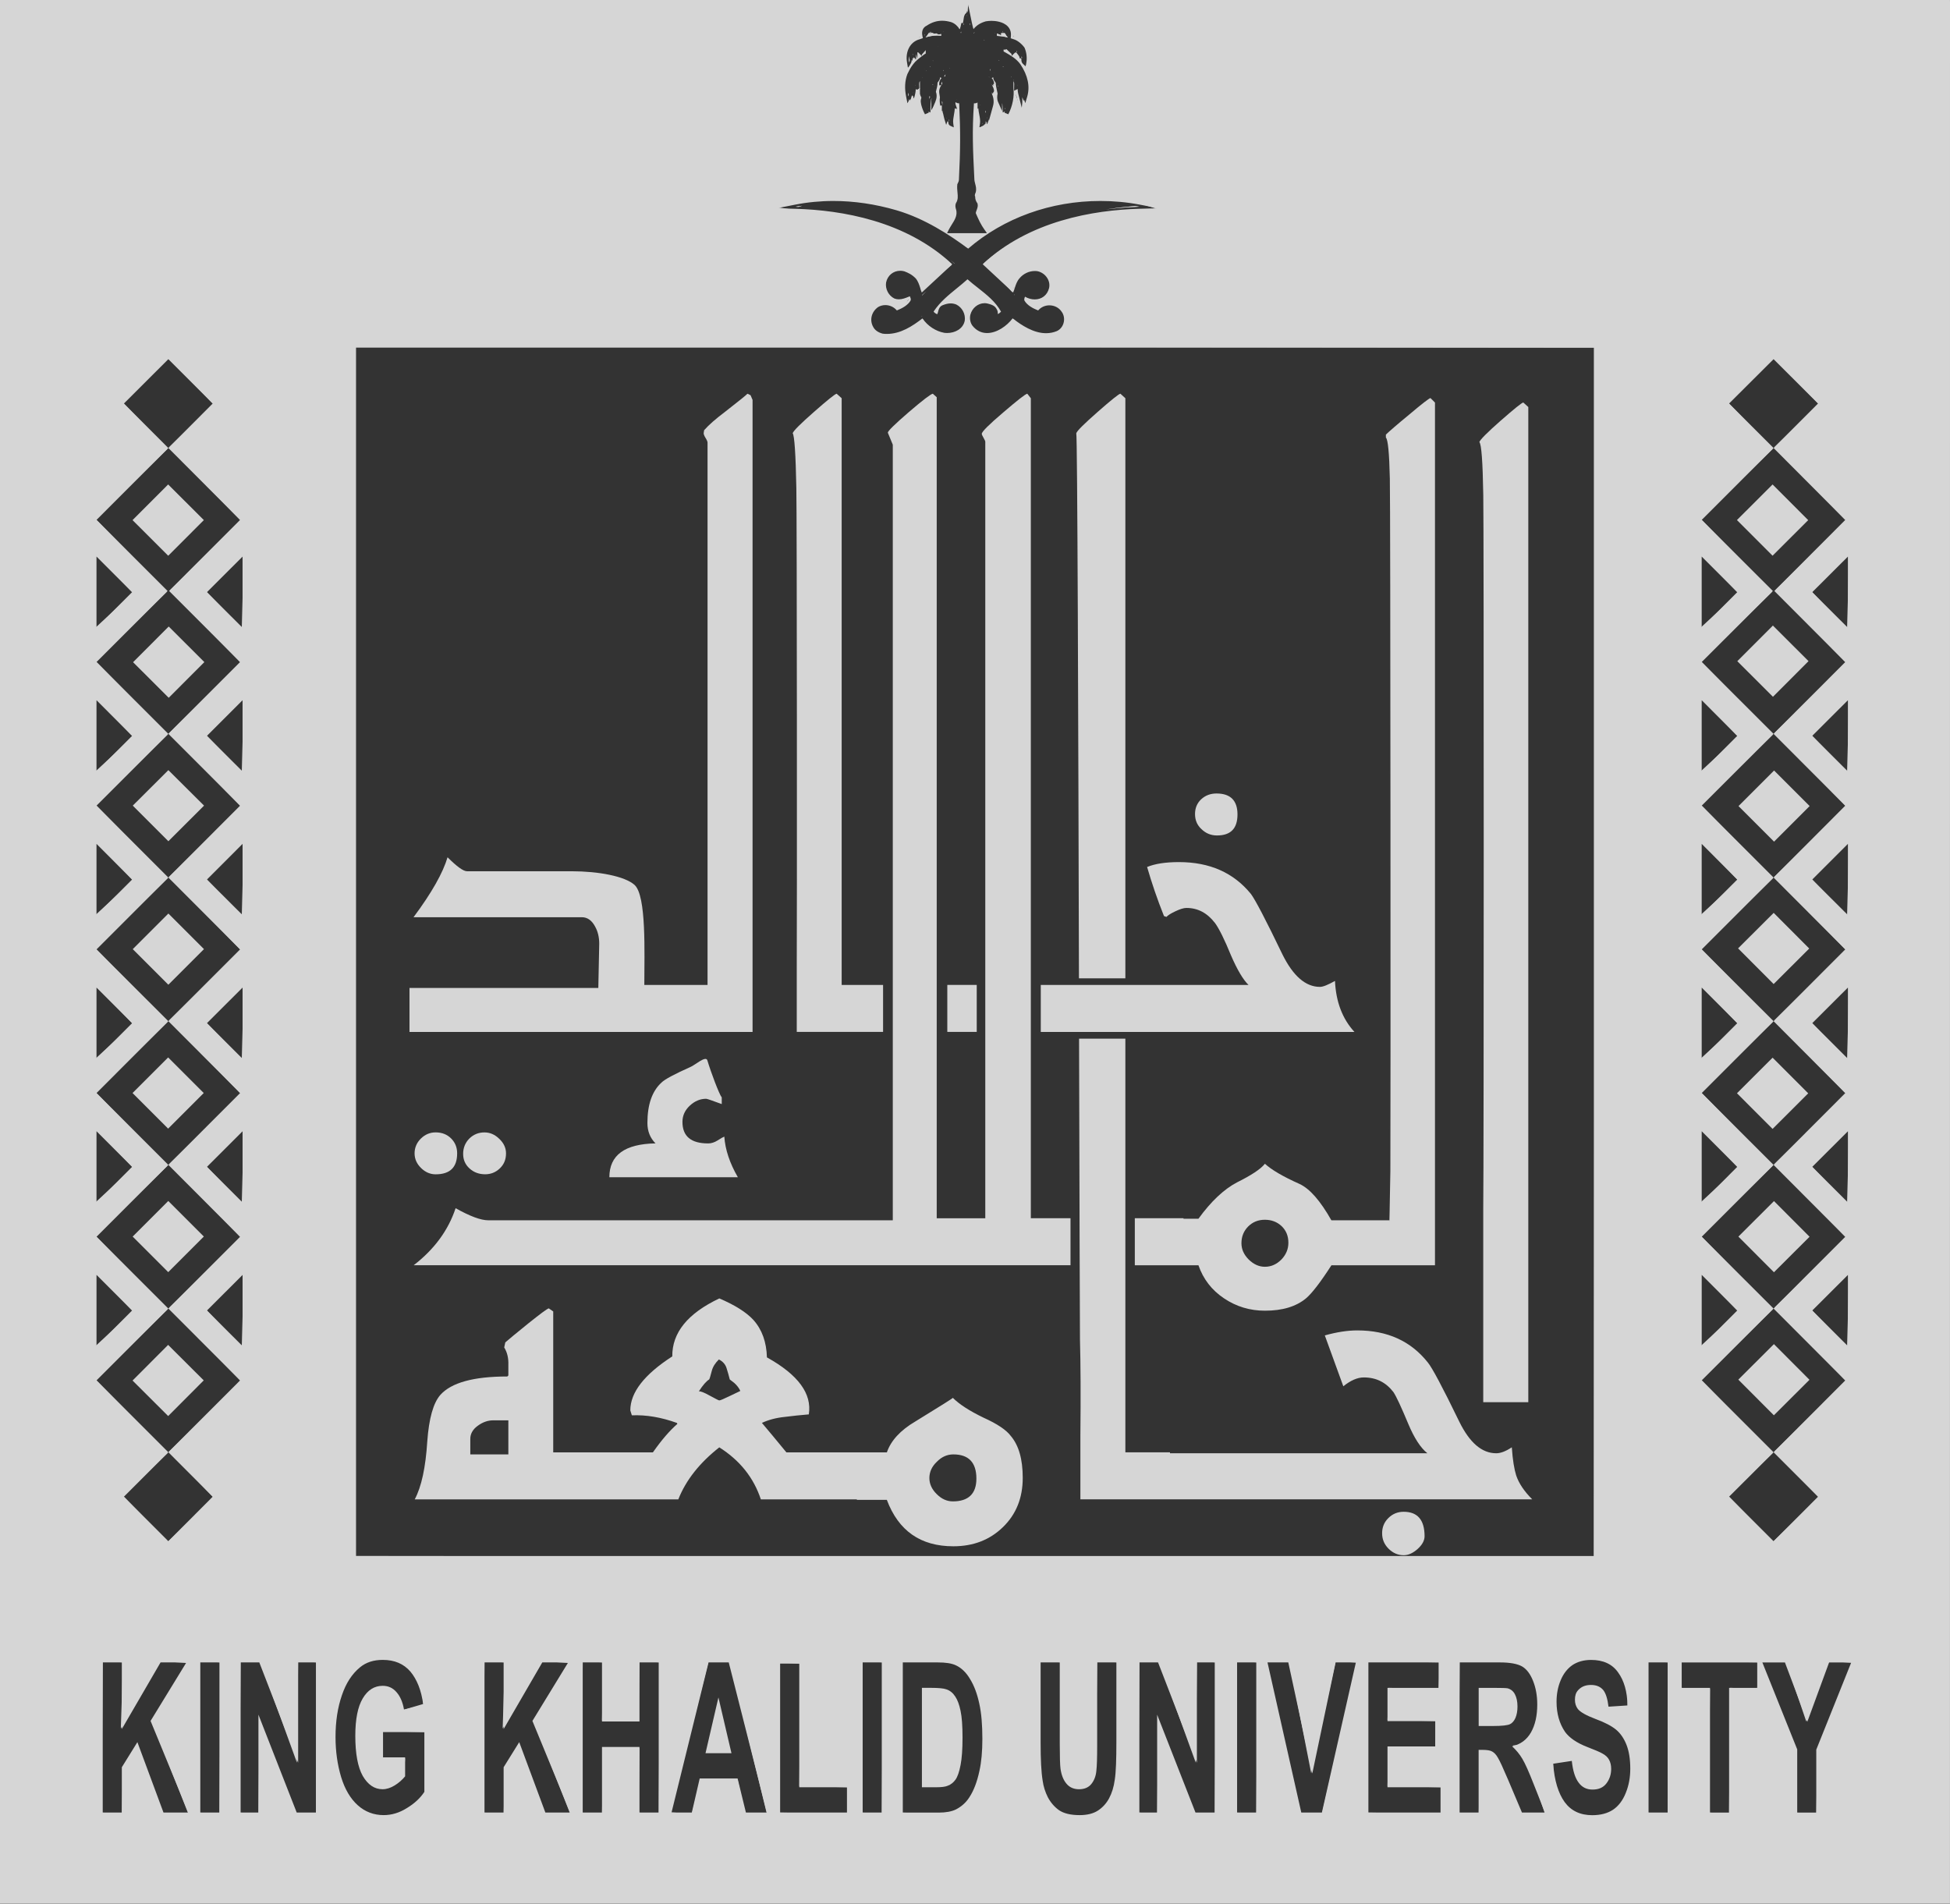 <?xml version="1.0" encoding="UTF-8" standalone="no"?>
<!-- Generator: Adobe Illustrator 17.0.0, SVG Export Plug-In . SVG Version: 6.00 Build 0)  -->
<!DOCTYPE svg  PUBLIC '-//W3C//DTD SVG 1.1//EN'  'http://www.w3.org/Graphics/SVG/1.1/DTD/svg11.dtd'>
<svg id="Layer_3" xmlns="http://www.w3.org/2000/svg" xml:space="preserve" height="50.527px" viewBox="0 0 51.758 50.527" width="51.758px" version="1.1" y="0px" x="0px" xmlns:xlink="http://www.w3.org/1999/xlink" enable-background="new 0 0 51.758 50.527">
<rect x="0" y="0" width="51.758" height="50.527" fill="#333333" stroke="none"/>
<g id="Shape_3_copy_40_" display="none">
	<g display="inline">
		<rect y="-15.495" x="-974.5" height="248.52" width="1998.8" fill="#4D4D4D"/>
	</g>
</g>
<g opacity=".8">
		<g fill="#fff">
			<path d="m40.226 45.593c0.033-0.079 0.052-0.18 0.052-0.298 0-0.134-0.025-0.243-0.069-0.326-0.042-0.081-0.107-0.134-0.193-0.157-0.04-0.008-0.163-0.012-0.371-0.012h-0.397v1.012h0.378c0.242 0 0.397-0.018 0.458-0.051 0.061-0.032 0.108-0.089 0.142-0.168z"/>
			<path d="m25.353 45.027c-0.063-0.096-0.14-0.158-0.237-0.189-0.071-0.026-0.21-0.039-0.417-0.039h-0.229v2.639h0.377c0.142 0 0.246-0.013 0.307-0.04 0.086-0.032 0.155-0.088 0.209-0.164 0.054-0.078 0.099-0.206 0.133-0.386 0.035-0.179 0.052-0.42 0.052-0.729 0-0.308-0.017-0.545-0.052-0.708-0.033-0.164-0.082-0.295-0.143-0.384z"/>
					<path d="m26.624 0.837l-0.009 0.01c0.003 0.005 0.009 0.006 0.011 0.013-0.001-0.007-0.001-0.015-0.002-0.023z"/>
					<path d="m26.624 0.837l-0.009 0.01c0.003 0.005 0.009 0.006 0.011 0.013-0.001-0.007-0.001-0.014-0.002-0.023z"/>
					<path d="m26.628 1.781l0.001-0.016c-0.004-0.002-0.007-0.004-0.011-0.006 0.003 0.006 0.007 0.014 0.01 0.022z"/>
					<path d="m26.618 1.759c0.003 0.007 0.007 0.014 0.01 0.022l0.001-0.016c-0.004-0.002-0.008-0.004-0.011-0.006z"/>
					<polygon points="26.516 1.612 26.521 1.608 26.516 1.597"/>
					<rect y="1.595" x="26.515" height=".015" width=".007"/>
					<path d="m27.127 1.53c-0.001-0.002 0-0.007-0.002-0.009-0.007-0.006-0.014-0.016-0.02-0.023 0.005 0.017 0.016 0.029 0.016 0.048 0 0 0.003-0.011 0.006-0.016z"/>
					<path d="m27.104 1.497c0.005 0.017 0.016 0.029 0.016 0.048 0 0 0.004-0.011 0.006-0.016-0.001-0.002 0-0.007-0.002-0.009-0.007-0.006-0.013-0.015-0.02-0.023z"/>
					<path d="m26.496 2.297s0.004-0.013 0.005-0.019c-0.003-0.002-0.005-0.004-0.008-0.006 0.002 0.008 0.001 0.018 0.003 0.025z"/>
					<path d="m26.493 2.272c0.001 0.008 0.001 0.018 0.002 0.025 0 0 0.004-0.013 0.005-0.019-0.001-0.002-0.004-0.004-0.007-0.006z"/>
					<polygon points="26.776 0.936 26.774 0.936 26.777 0.941"/>
					<rect y=".934" x="26.772" height=".005" width=".006"/>
					<path d="m26.995 1.366c-0.011-0.002-0.014-0.01-0.022-0.014 0.006 0.013 0.019 0.021 0.019 0.039 0-0.01 0.001-0.018 0.003-0.025z"/>
					<path d="m26.973 1.352c0.006 0.013 0.019 0.021 0.019 0.039 0-0.01 0.001-0.018 0.003-0.025-0.011-0.002-0.014-0.011-0.022-0.014z"/>
					<path d="m26.286 1.848l-0.012-0.018c0.004 0.021 0.01 0.042 0.01 0.058 0 0 0-0.025 0.002-0.04z"/>
					<path d="m26.274 1.83c0.004 0.021 0.01 0.042 0.01 0.058 0 0 0-0.024 0.002-0.04-0.005-0.006-0.008-0.012-0.012-0.018z"/>
					<path d="m26.325 2.24c-0.003-0.002-0.006-0.003-0.008-0.006 0.002 0.008 0.009 0.015 0.009 0.015 0.001 0.002-0.002-0.003-0.001-0.009z"/>
					<path d="m26.317 2.234c0.002 0.007 0.008 0.014 0.009 0.015l-0.001-0.009c-0.003-0.002-0.006-0.003-0.008-0.006zm0.009 0.015z"/>
					<polygon points="27.188 1.642 27.182 1.639 27.188 1.65"/>
					<polygon points="27.182 1.639 27.188 1.651 27.188 1.642"/>
					<path d="m26.738 0.98c-0.021-0.02-0.035-0.044-0.049-0.068-0.007-0.011-0.014-0.023-0.021-0.032h-0.094v0.058l-0.077-0.033c-0.011-0.004-0.021-0.01-0.032-0.016v0.064c0.105 0.004 0.203 0.021 0.287 0.042l-0.014-0.015z"/>
					<path d="m26.668 0.879h-0.094v0.058l-0.077-0.033c-0.011-0.004-0.021-0.01-0.032-0.016v0.064c0.105 0.004 0.203 0.021 0.287 0.042l-0.014-0.015c-0.021-0.02-0.035-0.044-0.049-0.068-0.007-0.011-0.014-0.023-0.021-0.032z"/>
					<polygon points="26.409 0.876 26.4 0.875 26.41 0.879"/>
					<rect y=".874" x="26.4" height=".003" width=".01"/>
					<polygon points="26.26 2.036 26.252 2.034 26.261 2.04"/>
						<rect transform="matrix(-.844 -.536 .536 -.844 47.322 17.839)" height=".005" width=".011" y="2.032" x="26.251"/>
					<path d="m26.32 2.445c0.002 0.008 0.007 0.016 0.007 0.025 0.001-0.007-0.001-0.013-0.001-0.013-0.003-0.009-0.005-0.01-0.006-0.012z"/>
					<path d="m26.32 2.445c0.002 0.008 0.007 0.016 0.007 0.024 0.001-0.007-0.001-0.013-0.001-0.013-0.003-0.008-0.005-0.009-0.006-0.011z"/>
					<polygon points="26.378 1.94 26.374 1.933 26.378 1.942"/>
					<rect y="1.931" x="26.375" height=".009" width=".002"/>
					<polygon points="25.234 6.132 25.236 6.12 25.229 6.132"/>
					<polygon points="25.236 6.12 25.229 6.132 25.234 6.132"/>
					<polygon points="24.24 2.47 24.241 2.46 24.238 2.458"/>
					<polygon points="24.238 2.458 24.24 2.47 24.241 2.46"/>
					<polygon points="24.478 2.06 24.479 2.056 24.479 2.053"/>
					<rect y="2.051" x="24.476" height=".007" width=".005"/>
					<polygon points="24.287 2.271 24.29 2.267 24.288 2.263"/>
					<rect y="2.261" x="24.286" height=".008" width=".005"/>
					<path d="m24.107 2.556c0.005-0.014 0.007-0.03 0.007-0.046-0.005-0.016-0.011-0.031-0.016-0.047 0.005 0.032 0.002 0.062 0.009 0.093z"/>
					<path d="m24.098 2.463c0.005 0.032 0.002 0.062 0.009 0.093 0.005-0.014 0.007-0.03 0.007-0.046-0.006-0.016-0.011-0.031-0.016-0.047z"/>
					<polygon points="24.155 2.512 24.157 2.504 24.153 2.501"/>
					<polygon points="24.153 2.501 24.155 2.512 24.157 2.504"/>
					<polygon points="27.169 2.506 27.166 2.504 27.167 2.509"/>
					<polygon points="27.166 2.504 27.167 2.509 27.168 2.509 27.169 2.506"/>
					<path d="m27.213 2.542c-0.002-0.001-0.003-0.002-0.003-0.002 0.001 0.004-0.002 0.011 0 0.016 0.002-0.005 0.001-0.01 0.003-0.014z"/>
					<path d="m27.21 2.54c0.001 0.004-0.002 0.011 0 0.016 0.002-0.005 0.001-0.009 0.002-0.014l-0.002-0.002z"/>
					<polygon points="26.716 3.001 26.714 3.008 26.717 3.001"/>
					<polygon points="26.717 3.001 26.716 3.001 26.714 3.008"/>
					<path d="m26.91 2.123l-0.001-0.002c-0.001 0.008-0.001 0.017-0.001 0.017s0.004-0.002 0.006-0.007c-0.003-0.003-0.002-0.006-0.004-0.008z"/>
					<path d="m26.909 2.121c-0.001 0.007-0.001 0.017-0.001 0.017s0.004-0.001 0.006-0.007c-0.002-0.003-0.002-0.006-0.004-0.008l-0.001-0.002z"/>
					<path d="m26.841 2.032l-0.004-0.003c0.001 0.01 0.004 0.021 0.006 0.031 0 0-0.001-0.017-0.002-0.028z"/>
					<path d="m26.837 2.029c0.001 0.01 0.004 0.021 0.006 0.031 0 0-0.001-0.018-0.002-0.028l-0.004-0.003z"/>
					<polygon points="27.005 2.265 26.999 2.254 27.004 2.267"/>
					<rect y="2.252" x="27" height=".014" width=".002"/>
					<path d="m26.674 2.888c-0.003-0.01-0.004-0.018-0.006-0.028 0 0.014 0.001 0.025 0.001 0.039 0.005-0.002 0.003-0.007 0.005-0.011z"/>
					<path d="m26.668 2.86c0 0.014 0.001 0.025 0.001 0.039 0.004-0.002 0.002-0.008 0.005-0.011-0.002-0.009-0.004-0.018-0.006-0.028z"/>
					<polygon points="24.551 1.84 24.552 1.838 24.552 1.838"/>
					<rect y="1.837" x="24.551" height=".002" width=".002"/>
					<path d="m24.758 2.258c0.003-0.006 0.005-0.012 0.007-0.017-0.003-0.003-0.005-0.005-0.008-0.007 0.001 0.011 0 0.014 0.001 0.024z"/>
					<path d="m24.757 2.233c0.001 0.011 0.001 0.015 0.001 0.024 0.003-0.006 0.005-0.012 0.007-0.017-0.003-0.002-0.006-0.004-0.008-0.007z"/>
					<polygon points="24.819 1.63 24.821 1.631 24.821 1.63"/>
					<rect y="1.629" x="24.819" height=".001" width=".002"/>
					<path d="m24.671 2.626c0.005-0.019 0.007-0.038 0.013-0.059-0.004-0.004-0.009-0.01-0.014-0.015 0.001 0.025 0 0.05 0.001 0.074z"/>
					<path d="m24.67 2.553c0.001 0.024 0 0.05 0.001 0.074 0.005-0.02 0.007-0.039 0.013-0.059-0.004-0.005-0.009-0.011-0.014-0.015z"/>
					<path d="m24.821 2.297c0.001-0.003 0.001-0.008 0.001-0.008-0.001-0.005-0.003-0.006-0.005-0.007 0 0.005 0.004 0.009 0.004 0.015z"/>
					<path d="m24.816 2.282c0.001 0.005 0.005 0.009 0.005 0.009 0.001 0.003 0.001-0.002 0.001-0.002-0.002-0.005-0.004-0.006-0.006-0.007z"/>
					<polygon points="24.763 1.619 24.766 1.611 24.757 1.608"/>
					<polygon points="24.757 1.608 24.763 1.619 24.766 1.611"/>
					<polygon points="24.691 1.781 24.697 1.767 24.69 1.758"/>
					<polygon points="24.69 1.758 24.691 1.781 24.697 1.766"/>
					<polygon points="24.413 1.351 24.414 1.349 24.411 1.348"/>
					<rect y="1.348" x="24.411" height=".002" width=".003"/>
					<path d="m24.225 1.46c0.002-0.005 0.002-0.01 0.005-0.015l-0.01-0.011c0.006 0.008 0.003 0.017 0.005 0.026z"/>
					<path d="m24.22 1.434c0.006 0.008 0.004 0.018 0.005 0.026 0.002-0.005 0.002-0.01 0.005-0.015l-0.01-0.011z"/>
					<polygon points="24.348 1.329 24.349 1.328 24.348 1.328"/>
					<polygon points="24.349 1.328 24.348 1.328"/>
					<path d="m24.538 0.941c0.003-0.003 0.005-0.007 0.007-0.01-0.002-0.006-0.004-0.011-0.006-0.017 0.001 0.009-0.003 0.017-0.001 0.027z"/>
					<path d="m24.539 0.914c0.001 0.009-0.003 0.017-0.001 0.027 0.003-0.003 0.005-0.007 0.007-0.01-0.002-0.006-0.004-0.012-0.006-0.017z"/>
					<polygon points="24.584 1.888 24.587 1.873 24.583 1.869"/>
					<polygon points="24.583 1.868 24.584 1.888 24.587 1.873"/>
					<polygon points="24.646 2.899 24.646 2.895 24.644 2.894"/>
					<rect y="2.893" x="24.642" height=".004" width=".005"/>
					<path d="m25.338 6.994c-0.038-0.035-0.08-0.062-0.118-0.095 0.038 0.034 0.079 0.062 0.115 0.097l0.003-0.002z"/>
					<path d="m25.22 6.899c0.038 0.034 0.079 0.062 0.115 0.097l0.003-0.002c-0.038-0.035-0.08-0.062-0.118-0.095z"/>
					<path d="m26.024 7.034l0.025 0.024c-0.008-0.009-0.016-0.016-0.025-0.024z"/>
					<path d="m26.024 7.034l0.025 0.024c-0.008-0.009-0.016-0.016-0.025-0.024z"/>
					<path d="m30.128 5.47c-0.246 0.02-0.507 0.048-0.78 0.09 0.298-0.038 0.597-0.065 0.894-0.074-0.038-0.007-0.076-0.009-0.114-0.016z"/>
					<path d="m30.128 5.47c-0.246 0.021-0.507 0.049-0.78 0.09 0.298-0.039 0.597-0.065 0.894-0.074-0.038-0.007-0.076-0.009-0.114-0.016z"/>
					<path d="m0 50.496l0.031-50.496 51.727 0.031-0.031 50.465h-51.727zm41.22-3.714c0.005 0.478 0.109 0.825 0.283 1.067 0.176 0.239 0.431 0.361 0.759 0.361 0.226 0 0.417-0.051 0.566-0.149 0.151-0.101 0.27-0.254 0.351-0.458 0.081-0.199 0.123-0.42 0.123-0.656 0-0.253-0.034-0.469-0.101-0.642-0.068-0.177-0.165-0.317-0.288-0.419-0.124-0.104-0.312-0.202-0.561-0.293-0.237-0.089-0.39-0.175-0.452-0.255-0.046-0.061-0.068-0.134-0.068-0.225 0-0.097 0.023-0.171 0.071-0.226 0.079-0.092 0.183-0.134 0.324-0.134 0.133 0 0.23 0.04 0.301 0.123 0.064 0.083 0.108 0.222 0.133 0.426l0.538-0.006c0.021-0.41-0.062-0.703-0.228-0.93-0.161-0.226-0.41-0.341-0.74-0.341-0.196 0-0.368 0.048-0.511 0.141-0.143 0.099-0.252 0.24-0.326 0.421-0.074 0.177-0.112 0.372-0.112 0.58 0 0.317 0.079 0.593 0.234 0.82 0.116 0.161 0.315 0.298 0.592 0.406 0.209 0.08 0.345 0.138 0.402 0.172 0.084 0.045 0.142 0.098 0.171 0.158 0.034 0.062 0.051 0.137 0.051 0.225 0 0.14-0.04 0.264-0.119 0.367-0.077 0.102-0.19 0.151-0.346 0.151-0.146 0-0.257-0.056-0.341-0.171-0.094-0.121-0.151-0.306-0.178-0.562l-0.004-0.033-0.524 0.082zm-13.63-0.533c0 0.466 0.018 0.799 0.054 1.018 0.021 0.154 0.069 0.306 0.141 0.449 0.077 0.146 0.18 0.265 0.306 0.354 0.137 0.093 0.323 0.138 0.568 0.138 0.204 0 0.373-0.043 0.502-0.126 0.127-0.084 0.229-0.196 0.303-0.334 0.079-0.147 0.13-0.315 0.156-0.513 0.029-0.185 0.042-0.499 0.042-1.018v-2.094l-0.541-0.031-0.031 2.236c0 0.313-0.006 0.537-0.022 0.672-0.012 0.131-0.054 0.241-0.125 0.328-0.067 0.086-0.169 0.13-0.302 0.13-0.132 0-0.237-0.047-0.312-0.139-0.078-0.092-0.126-0.216-0.15-0.379-0.013-0.097-0.02-0.319-0.02-0.659v-2.158l-0.571-0.031v2.157zm-17.432-2.222c-0.25 0-0.458 0.069-0.622 0.204-0.216 0.177-0.381 0.431-0.49 0.756-0.113 0.324-0.171 0.7-0.171 1.117 0 0.375 0.05 0.734 0.149 1.069 0.1 0.328 0.251 0.585 0.451 0.766 0.2 0.179 0.439 0.27 0.71 0.27 0.218 0 0.431-0.064 0.633-0.192 0.202-0.121 0.36-0.27 0.471-0.439l0.005-1.603-1.128-0.031-0.031 0.702 0.617 0.031-0.031 0.473c-0.071 0.074-0.159 0.15-0.262 0.214-0.106 0.065-0.206 0.097-0.306 0.097-0.202 0-0.365-0.11-0.499-0.339-0.127-0.229-0.192-0.583-0.192-1.049 0-0.434 0.064-0.763 0.192-0.977 0.125-0.212 0.295-0.319 0.503-0.319 0.141 0 0.253 0.052 0.344 0.16 0.094 0.104 0.158 0.255 0.191 0.447l0.547-0.125c-0.028-0.4-0.144-0.695-0.323-0.909-0.186-0.218-0.434-0.323-0.758-0.323zm37.516 2.416l-0.002 1.667 0.537 0.031 0.031-1.702 0.927-2.303-0.618-0.043-0.607 1.597-0.535-1.576-0.674-0.021 0.941 2.35zm-3.068-1.644l0.781 0.031-0.031 3.279 0.538 0.031 0.031-3.342 0.716 0.031 0.031-0.706-2.066-0.031v0.707zm-0.881 3.311l0.539 0.031 0.031-4.017-0.57-0.031v4.017zm-4.374-1.633c0.144 0 0.209 0.021 0.24 0.04 0.053 0.029 0.101 0.081 0.143 0.156 0.05 0.08 0.138 0.274 0.269 0.581l0.367 0.867 0.638 0.02-0.279-0.82c-0.124-0.312-0.22-0.53-0.294-0.653-0.073-0.123-0.166-0.237-0.278-0.34h0.006c0.213 0 0.386-0.128 0.501-0.329 0.113-0.2 0.171-0.455 0.171-0.757 0-0.236-0.039-0.451-0.115-0.64-0.074-0.188-0.176-0.322-0.303-0.396s-0.331-0.112-0.605-0.112h-1.069l-0.031 4.017 0.538 0.031 0.031-1.664h0.07zm-3.061 1.633l1.947 0.031 0.031-0.702-1.44-0.031 0.031-1.054 1.236 0.031 0.031-0.704-1.298-0.031 0.031-0.851 1.326 0.031 0.031-0.706-1.927-0.031v4.017zm-1.78 0.007l0.578 0.024 0.932-4.01-0.568-0.038-0.649 2.974-0.577-2.949-0.622-0.024 0.906 4.023zm-1.706-0.007l0.541 0.031 0.031-4.017-0.572-0.031v4.017zm-1.1 0.011l0.54 0.02 0.031-4.017-0.505-0.031-0.031 2.693-0.971-2.674-0.525-0.02-0.031 4.017 0.503 0.031 0.029-2.47 0.96 2.451zm-7.773-0.011l0.989 0.031c0.189 0 0.345-0.029 0.464-0.087 0.154-0.081 0.278-0.191 0.367-0.33 0.121-0.182 0.21-0.416 0.274-0.715 0.053-0.233 0.08-0.521 0.08-0.855 0-0.388-0.027-0.698-0.084-0.948-0.057-0.263-0.137-0.477-0.246-0.654-0.105-0.179-0.237-0.307-0.391-0.379-0.114-0.053-0.275-0.079-0.493-0.079h-0.96v4.016zm-1.064 0l0.539 0.031 0.031-4.017-0.57-0.031v4.017zm-2.191 0l1.806 0.031 0.031-0.702-1.297-0.031 0.031-3.251-0.571-0.031v3.984zm-1.098-0.874l0.19 0.882 0.586 0.023-0.981-4.024-0.566-0.023-1.013 4.009 0.569 0.039 0.233-0.905h0.982zm-2.604-0.836l-0.031 1.71 0.541 0.031 0.031-4.017-0.541-0.031-0.031 1.599-0.964-0.031 0.031-1.536-0.543-0.031-0.031 4.017 0.543 0.031 0.031-1.742h0.964zm-2.528 1.72l0.688 0.021-0.973-2.476 0.947-1.524-0.713-0.048-1.053 1.784 0.058-1.753-0.54-0.031-0.031 4.017 0.54 0.031 0.031-1.234 0.375-0.596 0.671 1.809zm-6.599 0.001l0.538 0.02 0.031-4.017-0.503-0.031-0.031 2.693-0.971-2.674-0.525-0.02-0.03 4.018 0.504 0.031 0.029-2.47 0.958 2.45zm-2.561-0.011l0.539 0.031 0.031-4.017-0.57-0.031v4.017zm-0.976 0.01l0.688 0.021-0.972-2.476 0.948-1.524-0.712-0.048-1.055 1.784 0.058-1.753-0.538-0.031-0.031 4.017 0.538 0.031 0.031-1.234 0.375-0.596 0.67 1.809zm5.11-6.82l32.886 0.031 0.031-32.105-32.917-0.031v32.105zm36.452-30.612l1.182 1.225-1.907 1.864 1.889 1.931-1.889 1.842 1.907 1.95-1.907 1.861 1.907 1.953-1.907 1.863 1.907 1.949-1.907 1.863 1.907 1.951-1.907 1.863 1.907 1.95-1.907 1.862 1.907 1.952-1.182 1.135 1.182 1.226 1.226-1.181-1.181-1.225 1.903-1.862-1.903-1.952 1.903-1.86-1.903-1.953 1.903-1.861-1.903-1.953 1.903-1.86-1.903-1.952 1.903-1.863-1.903-1.951 1.903-1.86-1.882-1.932 1.882-1.841-1.903-1.954 1.181-1.136-1.203-1.244-1.205 1.2zm-42.605 0l1.18 1.225-1.907 1.864 1.887 1.931-1.887 1.841 1.907 1.95-1.907 1.862 1.907 1.953-1.907 1.863 1.907 1.949-1.907 1.864 1.907 1.951-1.907 1.863 1.907 1.95-1.907 1.863 1.907 1.952-1.18 1.135 1.18 1.226 1.222-1.181-1.178-1.225 1.905-1.862-1.905-1.952 1.905-1.86-1.905-1.953 1.905-1.861-1.905-1.953 1.905-1.86-1.905-1.952 1.905-1.863-1.905-1.951 1.905-1.86-1.885-1.932 1.885-1.841-1.905-1.954 1.178-1.136-1.2-1.244-1.202 1.198zm44.813 24.074l0.946 0.99 0.054-1.988-1 0.998zm-42.609 0l0.946 0.99 0.053-1.988-0.999 0.998zm-2.94 0.968l0.999-0.923-0.999-1.043v1.966zm42.605 0l0.999-0.923-0.998-1.043-0.001 1.966zm2.944-4.781l0.946 0.99 0.054-1.988-1 0.998zm-42.609 0l0.946 0.99 0.053-1.988-0.999 0.998zm-2.94 0.967l0.999-0.923-0.999-1.043v1.966zm42.605 0l0.999-0.923-0.998-1.043-0.001 1.966zm2.944-4.781l0.946 0.989 0.054-1.987-1 0.998zm-42.609 0l0.946 0.989 0.053-1.987-0.999 0.998zm-2.94 0.967l0.999-0.922-0.999-1.043v1.965zm42.605 0l0.999-0.922-0.998-1.043-0.001 1.965zm2.944-4.779l0.946 0.988 0.054-1.988-1 1zm-42.609 0l0.946 0.988 0.053-1.988-0.999 1zm-2.94 0.965l0.999-0.921-0.999-1.045v1.966zm42.605 0l0.999-0.921-0.998-1.045-0.001 1.966zm2.944-4.779l0.946 0.99 0.054-1.988-1 0.998zm-42.609 0l0.946 0.99 0.053-1.988-0.999 0.998zm-2.94 0.968l0.999-0.923-0.999-1.043v1.966zm42.605 0l0.999-0.923-0.998-1.043-0.001 1.966zm2.944-4.781l0.946 0.989 0.054-1.987-1 0.998zm-42.609 0l0.946 0.989 0.053-1.987-0.999 0.998zm-2.94 0.966l0.999-0.922-0.999-1.043v1.965zm42.605 0l0.999-0.922-0.998-1.043-0.001 1.965zm-21.637-8.595c-0.072 0-0.144 0.02-0.208 0.057-0.193 0.137-0.251 0.376-0.142 0.57 0.05 0.094 0.141 0.158 0.27 0.192 0.048 0.007 0.083 0.009 0.119 0.009 0.371 0 0.682-0.201 0.964-0.418 0.104 0.204 0.319 0.345 0.561 0.389h0.017c0.28 0 0.509-0.109 0.558-0.35 0.025-0.188-0.074-0.376-0.241-0.46-0.057-0.022-0.109-0.033-0.163-0.033-0.069 0-0.143 0.017-0.23 0.051-0.007 0.004-0.015 0.007-0.021 0.011 0.115-0.148 0.271-0.276 0.435-0.408 0.094-0.077 0.191-0.156 0.284-0.24 0.05 0.081 0.146 0.157 0.239 0.229 0.185 0.146 0.361 0.285 0.498 0.462-0.058-0.059-0.141-0.08-0.21-0.099-0.011 0-0.022-0.001-0.033-0.001-0.263 0-0.423 0.137-0.469 0.322-0.024 0.105-0.003 0.22 0.055 0.306 0.11 0.142 0.255 0.216 0.42 0.216 0.277 0 0.553-0.202 0.703-0.402 0.177 0.178 0.511 0.407 0.862 0.407 0.104 0 0.205-0.02 0.299-0.06 0.095-0.041 0.169-0.13 0.198-0.237 0.03-0.112 0.01-0.23-0.056-0.323-0.076-0.114-0.208-0.183-0.351-0.183-0.126 0-0.244 0.054-0.322 0.146-0.08-0.055-0.241-0.13-0.312-0.256 0.01-0.002 0.022-0.003 0.034-0.003 0.057 0 0.135 0.019 0.212 0.019 0.201 0 0.357-0.122 0.408-0.318 0.025-0.099 0.008-0.203-0.049-0.294-0.06-0.099-0.161-0.171-0.276-0.197h-0.029c-0.23 0-0.383 0.076-0.485 0.201-0.071 0.081-0.101 0.174-0.13 0.264-0.016 0.05-0.027 0.085-0.042 0.117l-0.25-0.288-0.507-0.472c1.225-1.103 2.927-1.384 4.139-1.418l0.514-0.015-0.5-0.157c-0.345-0.065-0.698-0.099-1.048-0.099-1.1 0-2.15 0.312-3.02 0.887l-0.03-0.108c-0.099-0.137-0.158-0.271-0.221-0.412 0.033-0.138 0.056-0.199 0.039-0.27-0.045-0.074-0.062-0.124-0.062-0.171l0.015-0.12c0.023-0.095 0.002-0.171-0.015-0.238-0.012-0.043-0.021-0.082-0.021-0.116-0.039-0.787-0.062-1.254-0.012-2.011l0.034 0.143c0.023 0.048 0.034 0.104 0.044 0.157 0.017 0.085 0.031 0.161 0.02 0.231l-0.017 0.104 0.14-0.013 0.089-0.146-0.022 0.103 0.107-0.149 0.109-0.357c0.04-0.146-0.001-0.272-0.036-0.355 0.073-0.063 0.055-0.142 0.003-0.218 0.013-0.011 0.022-0.021 0.029-0.033 0.018 0.049 0.021 0.078 0.027 0.105l0.037 0.176c-0.021 0.081-0.016 0.16 0.015 0.229l0.106 0.239 0.013-0.048v0.035l0.044 0.067 0.125 0.047c0.128-0.202 0.184-0.41 0.185-0.607l0.168 0.47 0.041-0.229 0.03 0.086 0.068-0.034 0.049-0.166c0.083-0.278 0.025-0.574-0.175-0.879 0.003 0.004 0.086 0.082 0.086 0.082l0.069-0.119c0.023-0.133 0.004-0.283-0.05-0.412-0.073-0.102-0.196-0.212-0.315-0.243-0.037-0.167-0.067-0.257-0.135-0.329-0.135-0.144-0.364-0.159-0.457-0.159-0.054 0-0.107 0.005-0.156 0.014-0.147 0.041-0.259 0.11-0.336 0.207 0.026-0.039 0.015-0.088 0.004-0.14l-0.109-0.53-0.062 0.257c-0.102 0.091-0.109 0.147-0.116 0.202-0.065 0.136-0.078 0.188-0.094 0.238 0.006-0.08-0.067-0.168-0.189-0.211-0.089-0.026-0.171-0.039-0.251-0.039-0.149 0-0.289 0.045-0.426 0.136-0.108 0.05-0.157 0.165-0.127 0.305-0.314 0.121-0.462 0.39-0.408 0.705l0.026 0.153 0.138-0.131 0.021-0.095 0.031 0.034c-0.017 0.019-0.034 0.039-0.049 0.06-0.073 0.094-0.119 0.189-0.156 0.267-0.07 0.188-0.081 0.391-0.034 0.62l0.038 0.186 0.107-0.118 0.07-0.104-0.001 0.099 0.089-0.146 0.014-0.108 0.076-0.049-0.024 0.121 0.062 0.134c-0.05 0.157-0.003 0.32 0.075 0.463l0.141-0.03 0.063-0.122 0.124-0.179c0.045-0.108 0.051-0.202 0.017-0.292l0.031-0.107c-0.002 0.046-0.01 0.104 0 0.164l0.016 0.105c-0.01 0.058-0.008 0.133 0.008 0.222l0.042 0.142 0.044 0.117 0.023 0.096 0.077 0.248 0.041-0.114c0.005 0.025 0.023 0.052 0.058 0.068l0.093 0.043 0.029-0.134c-0.01-0.071 0.004-0.148 0.02-0.229 0.011-0.066 0.02-0.119 0.023-0.172l0.069 0.037-0.051-0.146-0.039-0.026 0.087 0.028c0.017 0.732 0.016 1.168-0.025 1.999l-0.038 0.1c-0.014 0.101-0.007 0.168-0.001 0.232 0.011 0.111 0.019 0.188-0.036 0.271-0.032 0.084-0.014 0.146-0.001 0.188 0.023 0.17-0.04 0.271-0.107 0.377-0.032 0.051-0.063 0.102-0.089 0.154l-0.022 0.045 0.005 0.04c-0.375-0.243-0.825-0.478-1.323-0.626-0.566-0.165-1.134-0.249-1.688-0.249-0.344 0-0.688 0.033-1.022 0.099l-0.487 0.097 0.501 0.075c1.213 0.034 2.916 0.315 4.14 1.463l-0.27 0.206-0.533 0.495c0.026-0.027 0.014-0.064 0.002-0.104-0.029-0.093-0.058-0.184-0.126-0.265-0.108-0.11-0.215-0.159-0.316-0.197-0.042-0.01-0.077-0.015-0.117-0.015-0.2 0-0.363 0.135-0.406 0.334-0.029 0.189 0.07 0.379 0.239 0.462 0.045 0.017 0.084 0.023 0.128 0.023 0.099 0 0.188-0.037 0.268-0.068-0.052 0.178-0.206 0.252-0.331 0.303-0.048-0.089-0.167-0.144-0.293-0.144zm2.18-1.49c-0.142-0.114-0.305-0.236-0.486-0.357h0.954c-0.162 0.108-0.319 0.229-0.468 0.357z"/>
					<path d="m51.696 0.062v50.403h-51.634v-50.403h25.564v0.151l-0.017 0.034-0.052 0.1c-0.033 0.063-0.04 0.126-0.047 0.182 0 0-0.001 0.011-0.002 0.017l-0.042-0.003-0.01 0.056c-0.003 0.016-0.006 0.031-0.009 0.045-0.046-0.046-0.104-0.089-0.182-0.117-0.091-0.027-0.175-0.04-0.258-0.04-0.157 0-0.302 0.046-0.435 0.137-0.125 0.058-0.181 0.189-0.148 0.342l0.001 0.005c-0.009 0.003-0.018 0.006-0.026 0.01-0.283 0.073-0.44 0.357-0.383 0.689l0.026 0.153 0.011 0.065c-0.009 0.019-0.018 0.037-0.027 0.056-0.071 0.191-0.082 0.399-0.034 0.634l0.037 0.186 0.042 0.209 0.066-0.171 0.029 0.079 0.053-0.177 0.007-0.023 0.061 0.106 0.036-0.154 0.032-0.138c0.001-0.006 0.003-0.013 0.004-0.019-0.001 0.024 0 0.048 0.001 0.071v0.035h0.001c0.012 0.169 0.06 0.335 0.139 0.482l0.027 0.05 0.052-0.022 0.078-0.034v0.207l0.079-0.188 0.026 0.013v-0.073l0.015-0.035 0.107-0.252 0.001-0.002c0.002 0.028 0.006 0.057 0.012 0.087l0.01 0.057 0.032-0.003v0.236l0.042-0.043c0.001 0.006 0.003 0.012 0.004 0.019 0.006 0.029 0.012 0.058 0.022 0.093l0.049 0.159 0.055 0.179 0.05-0.141c0.011 0.01 0.024 0.018 0.038 0.024l0.093 0.043 0.105 0.049-0.017-0.115-0.015-0.1c-0.009-0.067 0.004-0.141 0.021-0.23 0.004-0.023 0.008-0.047 0.012-0.072l0.01 0.005c0.024 0.626 0.019 1.053-0.017 1.798 0 0.018-0.016 0.049-0.033 0.082l-0.008 0.023-0.002 0.014c-0.008 0.078-0.002 0.146 0.005 0.22 0.01 0.103 0.017 0.17-0.037 0.257-0.033 0.088-0.013 0.157 0.001 0.203 0.004 0.012 0.01 0.033 0.01 0.049 0.011 0.105-0.05 0.202-0.114 0.303-0.032 0.051-0.063 0.103-0.09 0.156l-0.018 0.037c-0.376-0.233-0.809-0.454-1.285-0.594-0.57-0.167-1.141-0.251-1.697-0.251-0.35 0-0.695 0.034-1.028 0.1l-0.487 0.096-0.55 0.108 0.56 0.015 0.496 0.014c1.192 0.034 2.858 0.307 4.07 1.411l-0.007 0.006c-0.227 0.21-0.456 0.423-0.685 0.635-0.003-0.011-0.007-0.021-0.01-0.032-0.028-0.088-0.059-0.188-0.135-0.278-0.111-0.113-0.222-0.164-0.332-0.204-0.041-0.011-0.08-0.016-0.122-0.016-0.215 0-0.39 0.145-0.437 0.363-0.03 0.197 0.078 0.404 0.263 0.495 0.046 0.017 0.09 0.025 0.136 0.025 0.094 0 0.179-0.031 0.258-0.062h0.001 0.001c-0.061 0.106-0.189 0.175-0.294 0.22-0.086-0.083-0.201-0.13-0.321-0.13-0.079 0-0.156 0.021-0.229 0.064-0.204 0.145-0.266 0.401-0.149 0.608 0.054 0.102 0.152 0.172 0.298 0.21 0.046 0.005 0.082 0.007 0.119 0.007 0.358 0 0.66-0.181 0.932-0.386 0.151 0.189 0.358 0.315 0.591 0.358 0.027 0.002 0.051 0.004 0.075 0.004 0.226 0 0.478-0.117 0.531-0.383 0.027-0.199-0.079-0.401-0.263-0.493-0.057-0.023-0.114-0.035-0.172-0.035-0.051 0-0.104 0.009-0.163 0.026 0.112-0.112 0.236-0.212 0.365-0.318 0.08-0.065 0.163-0.133 0.244-0.204 0.08 0.068 0.162 0.133 0.241 0.195 0.135 0.106 0.266 0.209 0.379 0.326-0.023-0.007-0.046-0.014-0.066-0.019-0.036-0.008-0.067-0.013-0.1-0.013-0.203 0-0.387 0.15-0.439 0.358-0.026 0.113-0.004 0.236 0.062 0.333 0.115 0.148 0.268 0.227 0.443 0.227 0.264 0 0.527-0.177 0.688-0.366 0.224 0.169 0.542 0.37 0.876 0.37 0.109 0 0.213-0.02 0.312-0.061 0.103-0.046 0.184-0.142 0.215-0.258 0.033-0.122 0.011-0.25-0.059-0.347-0.082-0.125-0.223-0.199-0.378-0.199-0.119 0-0.231 0.045-0.314 0.125-0.141-0.061-0.235-0.127-0.282-0.198 0.068 0.027 0.138 0.041 0.208 0.041 0.215 0 0.383-0.131 0.438-0.341 0.027-0.107 0.008-0.22-0.052-0.317-0.065-0.107-0.173-0.184-0.299-0.213-0.031-0.005-0.058-0.007-0.086-0.007-0.173 0-0.343 0.082-0.454 0.217-0.075 0.086-0.107 0.187-0.136 0.275l0.059 0.019h-0.065c-0.001 0.004-0.003 0.009-0.004 0.013l-0.231-0.216-0.351-0.326-0.108-0.101c1.214-1.103 2.878-1.376 4.069-1.41l0.514-0.014 0.577-0.016-0.568-0.107-0.505-0.096c-0.343-0.065-0.697-0.099-1.054-0.099-1.082 0-2.116 0.299-2.979 0.854l-0.045-0.063c-0.096-0.133-0.155-0.265-0.221-0.416 0.003-0.013 0.012-0.036 0.019-0.054 0.019-0.05 0.045-0.12 0.022-0.21l-0.009-0.02-0.006-0.009c-0.028-0.041-0.043-0.084-0.043-0.138l-0.001-0.015-0.007-0.014s-0.001-0.017 0.023-0.07c0.025-0.103 0.003-0.183-0.016-0.254-0.009-0.035-0.02-0.075-0.02-0.107l-0.001-0.016v-0.001c-0.034-0.687-0.056-1.132-0.025-1.754l0.017-0.009c0.005 0.027 0.01 0.054 0.015 0.08 0.015 0.078 0.029 0.151 0.019 0.216l-0.016 0.104-0.018 0.118 0.107-0.052 0.085-0.042 0.078 0.229v0.032l0.005-0.017 0.034 0.1v-0.224l0.083-0.301 0.109-0.394c0.008-0.031 0.014-0.062 0.016-0.093l0.001 0.001 0.106 0.239 0.011 0.023v0.088l0.032-0.015 0.076 0.173v-0.183l0.08 0.033 0.053 0.022 0.026-0.052c0.09-0.18 0.141-0.374 0.148-0.556l0.108 0.426 0.123 0.486v-0.536l0.021 0.061 0.055-0.186 0.049-0.166c0.069-0.232 0.044-0.474-0.076-0.724l0.021 0.02 0.019-0.114 0.017-0.102c0.024-0.14 0.004-0.296-0.059-0.441-0.067-0.093-0.194-0.213-0.324-0.248-0.009-0.003-0.018-0.006-0.028-0.01l0.002-0.022c0.008-0.113-0.025-0.21-0.099-0.29-0.143-0.153-0.383-0.169-0.479-0.169-0.056 0-0.113 0.005-0.168 0.016-0.111 0.031-0.204 0.079-0.278 0.144-0.004-0.017-0.008-0.035-0.012-0.053l-0.11-0.531-0.001-0.002h25.948m-42.307 41.3h32.979v-32.199h-32.979v32.199m-5.008-29.473l-1.863 1.865-0.044 0.044 0.044 0.044 1.843 1.842-1.843 1.842-0.044 0.044 0.044 0.044 1.863 1.862-1.863 1.863-0.044 0.044 0.044 0.044 1.863 1.864-1.863 1.864-0.044 0.044 0.044 0.044 1.863 1.86-1.863 1.865-0.044 0.044 0.044 0.044 1.863 1.862-1.863 1.864-0.044 0.044 0.044 0.044 1.863 1.861-1.863 1.863-0.044 0.044 0.044 0.044 1.863 1.863-1.136 1.136-0.044 0.044 0.044 0.044 1.18 1.181 0.044 0.044 0.044-0.044 1.178-1.181 0.044-0.044-0.044-0.044-1.134-1.136 1.861-1.863 0.044-0.044-0.044-0.044-1.861-1.863 1.861-1.861 0.044-0.044-0.044-0.044-1.861-1.864 1.861-1.862 0.044-0.044-0.044-0.044-1.861-1.865 1.861-1.861 0.044-0.044-0.044-0.044-1.861-1.863 1.861-1.864 0.044-0.044-0.044-0.044-1.861-1.862 1.861-1.862 0.044-0.044-0.044-0.044-1.841-1.842 1.841-1.842 0.044-0.044-0.044-0.044-1.861-1.866 1.134-1.137 0.044-0.044-0.044-0.044-1.178-1.177-0.044-0.044-0.044 0.044-1.18 1.178-0.044 0.044 0.044 0.044 1.136 1.136m42.607 0l-1.864 1.865-0.044 0.044 0.044 0.044 1.845 1.842-1.845 1.842-0.044 0.044 0.044 0.044 1.864 1.862-1.864 1.862-0.044 0.044 0.044 0.044 1.864 1.864-1.864 1.864-0.044 0.045 0.044 0.044 1.864 1.86-1.864 1.865-0.044 0.044 0.044 0.044 1.864 1.862-1.864 1.864-0.044 0.044 0.044 0.044 1.864 1.861-1.864 1.863-0.044 0.044 0.044 0.044 1.864 1.863-1.138 1.136-0.044 0.044 0.044 0.044 1.182 1.181 0.044 0.044 0.044-0.044 1.18-1.181 0.044-0.044-0.044-0.044-1.136-1.136 1.859-1.863 0.044-0.044-0.044-0.044-1.859-1.863 1.859-1.861 0.044-0.044-0.044-0.044-1.859-1.864 1.859-1.862 0.044-0.044-0.044-0.044-1.859-1.865 1.859-1.861 0.044-0.044-0.044-0.044-1.859-1.863 1.859-1.864 0.044-0.044-0.044-0.044-1.859-1.862 1.859-1.862 0.044-0.044-0.044-0.044-1.838-1.842 1.838-1.842 0.044-0.044-0.044-0.044-1.859-1.865 1.136-1.137 0.044-0.044-0.044-0.045-1.18-1.177-0.044-0.044-0.044 0.044-1.182 1.178-0.044 0.044 0.044 0.044 1.138 1.136m-1.882 4.923l0.106-0.106 0.945-0.944 0.044-0.044-0.044-0.044-0.944-0.945-0.106-0.106v0.15 1.89 0.149m-42.607 0l0.106-0.106 0.945-0.944 0.044-0.044-0.044-0.044-0.945-0.945-0.106-0.108v2.191m4.001-0.001v-2.19l-0.106 0.106-0.946 0.945-0.044 0.044 0.044 0.044 0.946 0.944 0.106 0.107m42.61 0v-2.19l-0.106 0.106-0.947 0.945-0.044 0.044 0.044 0.044 0.947 0.944 0.106 0.107m-4.005 3.815l0.106-0.106 0.945-0.945 0.044-0.044-0.044-0.044-0.944-0.946-0.106-0.106v0.15 1.891 0.15m-42.607 0l0.106-0.106 0.945-0.945 0.044-0.044-0.044-0.044-0.945-0.946-0.106-0.107v2.192m4.001-0.001v-2.191l-0.106 0.106-0.946 0.946-0.044 0.044 0.044 0.044 0.946 0.945 0.106 0.106m42.61 0v-2.191l-0.106 0.106-0.947 0.946-0.044 0.044 0.044 0.044 0.947 0.945 0.106 0.106m-4.005 3.813l0.106-0.106 0.945-0.943 0.044-0.044-0.044-0.044-0.944-0.947-0.106-0.106v0.15 1.89 0.15m-42.607-0.001l0.106-0.106 0.945-0.943 0.044-0.044-0.044-0.044-0.945-0.947-0.106-0.106v2.19m4.001 0v-2.19l-0.106 0.106-0.946 0.947-0.044 0.044 0.044 0.044 0.946 0.943 0.106 0.106m42.61 0v-2.19l-0.106 0.106-0.947 0.947-0.044 0.044 0.044 0.044 0.947 0.943 0.106 0.106m-4.005 3.814l0.106-0.106 0.945-0.945 0.044-0.044-0.044-0.044-0.944-0.945-0.106-0.106v0.15 1.89 0.15m-42.607 0l0.106-0.106 0.945-0.945 0.044-0.044-0.044-0.044-0.945-0.945-0.106-0.107v2.191m4.001 0v-2.19l-0.106 0.106-0.946 0.945-0.044 0.044 0.044 0.044 0.946 0.945 0.106 0.106m42.61 0v-2.19l-0.106 0.106-0.947 0.945-0.044 0.044 0.044 0.044 0.947 0.945 0.106 0.106m-4.005 3.815l0.106-0.106 0.945-0.945 0.044-0.044-0.044-0.044-0.944-0.945-0.106-0.106v0.15 1.891 0.149m-42.607 0l0.106-0.106 0.945-0.945 0.044-0.044-0.044-0.044-0.945-0.945-0.106-0.108v2.192m4.001 0v-2.191l-0.106 0.106-0.946 0.945-0.044 0.044 0.044 0.044 0.946 0.945 0.106 0.107m42.61-0.001v-2.191l-0.106 0.106-0.947 0.945-0.044 0.044 0.044 0.044 0.947 0.945 0.106 0.107m-4.005 3.814l0.106-0.106 0.945-0.945 0.044-0.044-0.044-0.044-0.944-0.945-0.106-0.106v0.15 1.891 0.149m-42.607 0l0.106-0.106 0.945-0.945 0.044-0.044-0.044-0.045-0.945-0.945-0.106-0.107v2.192m4.001 0v-2.191l-0.106 0.106-0.946 0.945-0.044 0.044 0.044 0.044 0.946 0.945 0.106 0.107m42.61-0.001v-2.191l-0.106 0.106-0.947 0.945-0.044 0.044 0.044 0.044 0.947 0.945 0.106 0.107m-6.842 11.558c-0.135 0-0.239-0.051-0.317-0.158-0.089-0.116-0.144-0.295-0.171-0.547l-0.007-0.065-0.065 0.01-0.494 0.075-0.057 0.009 0.004 0.057c0.032 0.45 0.138 0.803 0.316 1.05 0.181 0.248 0.445 0.374 0.783 0.374 0.232 0 0.429-0.052 0.584-0.154 0.157-0.105 0.279-0.264 0.361-0.472 0.083-0.204 0.126-0.428 0.126-0.668 0-0.255-0.034-0.475-0.102-0.652-0.07-0.181-0.17-0.327-0.297-0.434-0.128-0.105-0.32-0.205-0.569-0.296-0.291-0.11-0.399-0.194-0.438-0.245-0.042-0.057-0.063-0.124-0.063-0.207 0-0.089 0.021-0.156 0.064-0.205 0.073-0.084 0.169-0.124 0.301-0.124 0.122 0 0.212 0.037 0.275 0.111 0.062 0.078 0.103 0.212 0.127 0.411l0.007 0.059 0.059-0.004 0.505-0.033 0.059-0.004-0.001-0.06c-0.008-0.379-0.097-0.687-0.263-0.914-0.167-0.235-0.424-0.354-0.765-0.354-0.202 0-0.38 0.049-0.53 0.146-0.146 0.102-0.259 0.248-0.336 0.434-0.077 0.182-0.114 0.376-0.114 0.593 0 0.325 0.08 0.606 0.24 0.84 0.12 0.165 0.324 0.305 0.606 0.416 0.258 0.099 0.358 0.146 0.399 0.171 0.077 0.041 0.13 0.089 0.158 0.146 0.031 0.057 0.046 0.127 0.046 0.209 0 0.133-0.038 0.25-0.113 0.348-0.068 0.091-0.173 0.137-0.318 0.137m-32.084 0.803c0.224 0 0.442-0.066 0.648-0.197 0.207-0.125 0.37-0.276 0.482-0.448l0.01-0.016v-1.667h-1.221v0.794h0.586v0.419c-0.072 0.083-0.153 0.152-0.248 0.21-0.1 0.062-0.195 0.091-0.289 0.091-0.19 0-0.345-0.105-0.471-0.322-0.125-0.227-0.189-0.574-0.189-1.034 0-0.428 0.063-0.751 0.188-0.96 0.121-0.205 0.277-0.304 0.477-0.304 0.131 0 0.235 0.048 0.321 0.149 0.089 0.101 0.151 0.246 0.184 0.432l0.012 0.068 0.067-0.02 0.508-0.149 0.051-0.015-0.007-0.053c-0.051-0.372-0.169-0.672-0.353-0.893-0.194-0.223-0.451-0.332-0.783-0.332-0.256 0-0.472 0.071-0.641 0.21-0.221 0.181-0.39 0.44-0.501 0.77-0.114 0.329-0.172 0.708-0.172 1.127 0 0.379 0.051 0.742 0.151 1.079 0.101 0.333 0.256 0.595 0.46 0.779 0.205 0.188 0.451 0.282 0.73 0.282m37.785-2.718l-0.535-1.419-0.015-0.041h-2.845v0.8h0.75v3.31h0.631v-3.31h0.747v-0.754l0.016 0.04 0.92 2.296v1.728h0.63v-1.721l0.924-2.303 0.034-0.085h-0.723l-0.015 0.041-0.519 1.418m-4.275 2.649h0.631v-4.109h-0.631v4.109m-5.015 0h0.63v-1.663h0.041c0.143 0 0.201 0.022 0.226 0.037 0.047 0.025 0.09 0.073 0.13 0.145 0.044 0.071 0.126 0.249 0.266 0.576l0.367 0.868 0.016 0.038h0.743l-0.034-0.085-0.308-0.777c-0.13-0.329-0.224-0.539-0.297-0.658-0.057-0.096-0.126-0.187-0.206-0.27 0.187-0.066 0.332-0.189 0.435-0.368 0.116-0.205 0.175-0.465 0.175-0.771 0-0.241-0.039-0.46-0.117-0.651-0.078-0.196-0.184-0.335-0.317-0.413-0.133-0.077-0.342-0.116-0.621-0.116h-1.129v4.108m-2.421 0h2.039v-0.795h-1.408v-0.959h1.267v-0.796h-1.267v-0.757h1.357v-0.801h-1.988v4.108m-1.428-1.397l-0.575-2.663-0.011-0.049h-0.68l0.017 0.076 0.897 3.985 0.011 0.048h0.647l0.011-0.048 0.902-3.985 0.017-0.076h-0.667l-0.01 0.05-0.559 2.662m-2.057 1.397h0.633v-4.109h-0.633v4.109m-1.067-1.718l-0.911-2.351-0.015-0.04h-0.601v4.109h0.596v-2.331l0.898 2.292 0.016 0.039h0.615v-4.109h-0.598v2.391m-3.065 0.975c-0.124 0-0.219-0.041-0.289-0.127-0.073-0.087-0.12-0.206-0.142-0.362-0.009-0.068-0.02-0.237-0.02-0.655v-2.221h-0.632v2.187c0 0.474 0.017 0.799 0.054 1.021 0.022 0.159 0.07 0.314 0.145 0.462 0.079 0.148 0.185 0.271 0.316 0.366 0.142 0.095 0.333 0.142 0.585 0.142 0.211 0 0.385-0.044 0.519-0.132 0.131-0.087 0.237-0.202 0.314-0.344 0.081-0.151 0.133-0.322 0.159-0.522 0.03-0.19 0.043-0.505 0.043-1.023v-2.156h-0.634v2.267c0 0.33-0.007 0.543-0.022 0.671-0.012 0.124-0.051 0.228-0.118 0.311-0.062 0.076-0.155 0.115-0.278 0.115m-4.742 0.743h1.02c0.193 0 0.354-0.03 0.48-0.09 0.159-0.083 0.286-0.197 0.378-0.339 0.123-0.185 0.214-0.422 0.279-0.726 0.053-0.236 0.08-0.526 0.08-0.862 0-0.391-0.028-0.703-0.084-0.955-0.058-0.268-0.14-0.484-0.249-0.662-0.108-0.185-0.245-0.317-0.405-0.392-0.118-0.056-0.284-0.083-0.507-0.083h-0.992v4.109m-1.064 0h0.631v-4.109h-0.631v4.109m-5.092 0h0.667l0.011-0.048 0.198-0.856h0.908l0.209 0.857 0.012 0.047h0.685l-0.02-0.077-1.012-3.985-0.012-0.047h-0.633l-0.012 0.047-0.983 3.985-0.018 0.077m-0.832-2.542h-0.871v-1.566h-0.636v4.109h0.636v-1.74h0.871v1.74h0.634v-4.109h-0.634v1.566m-3.482 0.032v-1.599h-0.632v4.109h0.632v-1.248l0.337-0.542 0.65 1.75 0.015 0.041h0.794l-0.035-0.086-0.99-2.403 0.933-1.525 0.058-0.095h-0.835l-0.018 0.031-0.909 1.567m-5.579 0.791l-0.91-2.351-0.015-0.04h-0.601v4.109h0.597v-2.33l0.897 2.291 0.016 0.04h0.613v-4.109h-0.597v2.39m-2.596 1.719h0.632v-4.109h-0.632v4.109m-1.959-2.509v-1.6h-0.631v4.109h0.631v-1.248l0.337-0.542 0.649 1.749 0.015 0.041h0.795l-0.035-0.086-0.989-2.403 0.934-1.525 0.058-0.095h-0.834l-0.018 0.031-0.912 1.569m17.349 2.509h1.898v-0.795h-1.265v-3.281h-0.632v4.076m5.401-41.921c-0.121 0.085-0.237 0.175-0.35 0.27-0.119-0.087-0.248-0.179-0.387-0.27h0.737m25.711-6.25h-51.758v50.528h51.758v-50.528zm-26.07 0.328v-0.25l0.11 0.531c0.013 0.06 0.025 0.113 0.042 0.164 0.074-0.097 0.184-0.167 0.326-0.207 0.047-0.009 0.099-0.013 0.151-0.013 0.088 0 0.307 0.015 0.434 0.149 0.061 0.066 0.089 0.147 0.082 0.243l-0.005 0.071c0.026 0.008 0.051 0.016 0.073 0.024 0.109 0.029 0.226 0.131 0.294 0.226 0.053 0.123 0.07 0.267 0.048 0.395l-0.017 0.102-0.075-0.07c-0.04-0.037-0.04-0.083-0.04-0.114 0-0.017-0.001-0.026-0.003-0.031h-0.043c0-0.041-0.019-0.066-0.052-0.108-0.012-0.015-0.024-0.03-0.035-0.046h-0.033l-0.094 0.09v-0.051l-0.091-0.085c-0.011-0.01-0.021-0.021-0.032-0.032-0.004-0.003-0.007-0.007-0.01-0.011h-0.001c-0.013 0.005-0.031 0.013-0.053 0.013-0.009 0-0.017-0.001-0.025-0.003v0.051c0.015 0.008 0.029 0.017 0.044 0.024 0.143 0.081 0.29 0.164 0.402 0.316 0.2 0.3 0.26 0.591 0.179 0.864l-0.049 0.167-0.031-0.089-0.01 0.03-0.039-0.098v0.335l-0.109-0.432c-0.008-0.031-0.011-0.063-0.013-0.094-0.001-0.01-0.002-0.02-0.002-0.028-0.004 0.002-0.009 0.005-0.014 0.008l-0.079 0.039v-0.088c0-0.013 0.001-0.026 0.001-0.041 0.003-0.055 0.003-0.094-0.019-0.125v0.179c0.026 0.224-0.02 0.47-0.135 0.7l-0.103-0.042 0.006-0.019c0.001-0.003 0.003-0.008 0.005-0.013l-0.058 0.027v-0.087c0-0.051-0.007-0.093-0.01-0.139l-0.006-0.02v0.206l-0.106-0.239c-0.032-0.072-0.028-0.149-0.013-0.223l-0.037-0.176c-0.008-0.035-0.01-0.073-0.012-0.109l-0.043-0.063c-0.019-0.028-0.024-0.058-0.025-0.085l-0.04 0.021c0.044 0.046 0.073 0.109 0.059 0.195l-0.051-0.005c0.04 0.061 0.065 0.13 0.051 0.218l-0.058-0.005c0.041 0.096 0.07 0.21 0.035 0.334l-0.109 0.394v-0.039l-0.048 0.15-0.034-0.094-0.005-0.001v0.148l-0.027-0.079c-0.007 0.019-0.02 0.038-0.045 0.05l-0.095 0.046 0.016-0.104c0.012-0.077-0.003-0.156-0.019-0.239-0.011-0.054-0.021-0.109-0.025-0.165l-0.02 0.011v-0.094c0-0.025 0-0.052-0.002-0.075-0.011 0.008-0.023 0.015-0.038 0.02-0.014 0.003-0.026 0.005-0.038 0.005-0.006 0-0.012 0-0.018-0.002-0.051 0.763-0.028 1.22 0.011 2.013 0 0.039 0.011 0.08 0.022 0.124 0.018 0.067 0.036 0.137 0.015 0.224-0.026 0.055-0.028 0.089-0.021 0.103l0.006 0.012v0.013c0 0.054 0.019 0.11 0.055 0.161l0.006 0.008 0.002 0.009c0.016 0.062-0.005 0.116-0.023 0.164-0.014 0.038-0.026 0.07-0.023 0.087l0.005 0.013c0.065 0.147 0.125 0.286 0.228 0.428l0.064 0.088h-1.06l0.039-0.08c0.026-0.051 0.057-0.101 0.087-0.15 0.07-0.111 0.136-0.217 0.123-0.343 0-0.018-0.006-0.038-0.012-0.06-0.013-0.043-0.028-0.096-0.002-0.163 0.06-0.094 0.051-0.178 0.041-0.286-0.006-0.065-0.013-0.132-0.005-0.207l0.001-0.011 0.005-0.009c0.017-0.034 0.037-0.072 0.037-0.106 0.04-0.827 0.043-1.256 0.007-2.032h-0.014c-0.03 0-0.061-0.012-0.084-0.031-0.004 0.021-0.004 0.043 0.004 0.065l0.044 0.131-0.065-0.034c-0.003 0.057-0.014 0.114-0.023 0.168-0.015 0.084-0.03 0.163-0.019 0.24l0.015 0.101-0.093-0.043c-0.054-0.025-0.054-0.08-0.054-0.104v-0.009l-0.023-0.004-0.033 0.092-0.049-0.159c-0.01-0.033-0.015-0.06-0.021-0.087-0.005-0.026-0.01-0.053-0.022-0.086-0.005-0.017-0.007-0.032-0.007-0.047l-0.016 0.017v-0.136s0-0.01 0.001-0.016l-0.044 0.004c-0.015-0.083-0.018-0.155-0.008-0.22l-0.016-0.105c-0.014-0.087 0.012-0.156 0.054-0.218l-0.054 0.005c-0.013-0.086 0.016-0.148 0.059-0.195l-0.038-0.019c-0.002 0.027-0.007 0.057-0.027 0.084l-0.041 0.058c-0.002 0.039-0.004 0.079-0.013 0.116l-0.031 0.127c0.032 0.084 0.025 0.17-0.016 0.269l-0.107 0.252v-0.273c0-0.013 0.001-0.026 0.003-0.04 0.001-0.007 0.002-0.017 0.005-0.017 0.001 0 0.002 0 0.003 0.002l0.001-0.003c-0.002-0.002-0.004-0.004-0.006-0.007h-0.005c-0.022 0.092-0.022 0.177-0.022 0.279v0.09l-0.053-0.027c0.001 0.002 0.001 0.004 0.001 0.004l0.008 0.024-0.102 0.044c-0.077-0.142-0.121-0.299-0.132-0.459l-0.001 0.007v-0.033c-0.002-0.032-0.002-0.063 0-0.095v-0.302c-0.023 0.031-0.023 0.069-0.019 0.126 0.001 0.015 0.001 0.029 0.001 0.042v0.092l-0.081-0.042c-0.004-0.002-0.007-0.005-0.011-0.007-0.001 0.01-0.002 0.021-0.003 0.032-0.003 0.03-0.005 0.06-0.012 0.088l-0.032 0.137-0.054-0.094-0.001 0.003-0.047 0.158-0.022-0.058-0.048 0.125-0.037-0.186c-0.045-0.221-0.036-0.419 0.032-0.601 0.041-0.085 0.085-0.174 0.153-0.261 0.067-0.091 0.155-0.156 0.246-0.224 0.028-0.024 0.058-0.044 0.089-0.062v-0.089c-0.005 0.005-0.009 0.011-0.014 0.015l-0.091 0.104v0.038l-0.094-0.097-0.022-0.002-0.001 0.003v0.164l-0.036-0.118v0.145l-0.06-0.066c-0.003 0.01-0.005 0.021-0.005 0.03l-0.028-0.001v0.071l-0.022-0.03v0.004c-0.002 0.03-0.005 0.06-0.021 0.088l-0.077 0.135-0.026-0.153c-0.052-0.299 0.088-0.554 0.337-0.619 0.027-0.01 0.055-0.02 0.084-0.029l-0.013-0.06c-0.028-0.126 0.017-0.227 0.114-0.271 0.132-0.088 0.266-0.131 0.409-0.131 0.077 0 0.154 0.012 0.241 0.037 0.105 0.037 0.173 0.111 0.229 0.191 0.017-0.051 0.03-0.106 0.041-0.169l0.042 0.003c0.006-0.023 0.009-0.049 0.013-0.076 0.006-0.053 0.013-0.107 0.04-0.16l0.052-0.101 0.023 0.053zm-1.221 7.436c0.252-0.233 0.504-0.467 0.753-0.698l0.055-0.052c-1.229-1.153-2.937-1.438-4.16-1.472l-0.497-0.014 0.487-0.096c0.33-0.065 0.672-0.098 1.016-0.098 0.55 0 1.115 0.083 1.68 0.248 0.756 0.223 1.408 0.656 1.898 1.017 0.947-0.816 2.191-1.265 3.511-1.265 0.35 0 0.701 0.032 1.042 0.097l0.505 0.096-0.514 0.014c-1.221 0.035-2.928 0.319-4.159 1.472 0.169 0.157 0.338 0.314 0.508 0.472l0.3 0.279c0.016-0.037 0.028-0.076 0.042-0.116 0.028-0.088 0.057-0.18 0.125-0.259 0.101-0.123 0.253-0.196 0.408-0.196 0.024 0 0.048 0.001 0.076 0.006 0.105 0.024 0.199 0.09 0.256 0.184 0.052 0.083 0.068 0.18 0.045 0.27-0.047 0.181-0.192 0.294-0.378 0.294-0.088 0-0.178-0.025-0.258-0.072-0.016 0.027-0.029 0.082-0.015 0.104 0.073 0.127 0.226 0.207 0.363 0.261 0.073-0.086 0.181-0.136 0.298-0.136 0.134 0 0.256 0.064 0.326 0.17 0.061 0.084 0.079 0.192 0.051 0.297-0.026 0.098-0.094 0.179-0.18 0.217-0.091 0.038-0.187 0.056-0.286 0.056-0.327 0-0.641-0.203-0.887-0.394-0.151 0.201-0.418 0.39-0.678 0.39-0.155 0-0.291-0.069-0.394-0.203-0.054-0.079-0.072-0.184-0.05-0.28 0.044-0.18 0.204-0.31 0.378-0.31 0.026 0 0.052 0.003 0.085 0.011 0.089 0.024 0.191 0.051 0.238 0.152 0.028 0.042 0.028 0.089 0.027 0.124v0.001c0.023-0.004 0.068-0.04 0.087-0.063-0.147-0.264-0.373-0.442-0.612-0.631-0.093-0.072-0.188-0.148-0.279-0.228-0.093 0.084-0.189 0.163-0.282 0.238-0.23 0.188-0.448 0.364-0.616 0.617 0.002 0.021 0.069 0.068 0.096 0.071 0.006-0.007 0.015-0.039 0.02-0.059 0.015-0.061 0.036-0.144 0.118-0.177 0.083-0.034 0.153-0.05 0.219-0.05 0.05 0 0.099 0.01 0.149 0.03 0.155 0.078 0.248 0.251 0.224 0.427-0.045 0.227-0.269 0.329-0.469 0.329-0.022 0-0.044-0.001-0.069-0.004-0.233-0.042-0.443-0.181-0.586-0.383-0.266 0.205-0.578 0.411-0.945 0.411-0.034 0-0.068-0.001-0.111-0.007-0.12-0.032-0.205-0.092-0.25-0.178-0.102-0.18-0.049-0.401 0.13-0.528 0.057-0.034 0.124-0.052 0.193-0.052 0.117 0 0.228 0.052 0.305 0.142 0.137-0.055 0.291-0.135 0.365-0.265 0.005-0.009 0.008-0.031 0-0.059-0.008-0.031-0.024-0.049-0.018-0.053l-0.04 0.016c-0.077 0.031-0.163 0.066-0.256 0.066-0.038 0-0.075-0.006-0.115-0.021-0.156-0.076-0.249-0.254-0.222-0.427 0.04-0.186 0.191-0.31 0.376-0.31 0.032 0 0.066 0.003 0.106 0.014 0.096 0.036 0.2 0.082 0.303 0.187 0.065 0.078 0.093 0.167 0.121 0.254 0.01 0.044 0.024 0.085 0.041 0.122zm-15.016 33.537v-32.075h32.855v32.074h-32.855v0.001zm37.625-0.394l-1.182-1.181 1.182-1.18-1.908-1.907 1.908-1.907-1.908-1.905 1.908-1.908-1.908-1.906 1.908-1.909-1.908-1.904 1.908-1.908-1.908-1.908 1.908-1.906-1.908-1.906 1.889-1.886-1.889-1.886 1.908-1.909-1.182-1.18 1.182-1.178 1.18 1.177-1.18 1.181 1.903 1.909-1.882 1.886 1.882 1.886-1.903 1.906 1.903 1.906-1.903 1.908 1.903 1.907-1.903 1.905 1.903 1.909-1.903 1.906 1.903 1.908-1.903 1.905 1.903 1.907-1.903 1.907 1.18 1.18-1.18 1.181zm-42.607 0l-1.18-1.181 1.18-1.18-1.907-1.907 1.907-1.907-1.907-1.905 1.907-1.908-1.907-1.906 1.907-1.909-1.907-1.904 1.907-1.908-1.907-1.908 1.907-1.906-1.907-1.906 1.887-1.886-1.887-1.886 1.907-1.909-1.18-1.18 1.18-1.178 1.178 1.177-1.178 1.18 1.905 1.909-1.885 1.886 1.885 1.886-1.905 1.906 1.905 1.906-1.905 1.908 1.905 1.907-1.905 1.905 1.905 1.909-1.905 1.906 1.905 1.908-1.905 1.905 1.905 1.907-1.905 1.907 1.178 1.18-1.178 1.182zm44.58-24.245l-0.947-0.944 0.947-0.945v1.889zm-3.881 0v-1.89l0.944 0.945-0.944 0.945zm-38.729 0l-0.946-0.944 0.946-0.945v1.889zm-3.877 0v-1.89l0.945 0.945-0.945 0.945zm46.487 3.814l-0.947-0.945 0.947-0.946v1.891zm-3.881 0v-1.891l0.944 0.946-0.944 0.945zm-38.729 0l-0.946-0.945 0.946-0.946v1.891zm-3.877 0v-1.891l0.945 0.946-0.945 0.945zm46.487 3.812l-0.947-0.943 0.947-0.947v1.89zm-3.881 0v-1.89l0.944 0.947-0.944 0.943zm-38.729 0l-0.946-0.943 0.946-0.947v1.89zm-3.877 0v-1.89l0.945 0.947-0.945 0.943zm46.487 3.814l-0.947-0.945 0.947-0.945v1.89zm-3.881 0v-1.89l0.944 0.945-0.944 0.945zm-38.729 0l-0.946-0.945 0.946-0.945v1.89zm-3.877 0v-1.89l0.945 0.945-0.945 0.945zm46.487 3.814l-0.947-0.945 0.947-0.945v1.89zm-3.881 0v-1.891l0.944 0.945-0.944 0.946zm-38.729 0l-0.946-0.945 0.946-0.945v1.89zm-3.877 0v-1.891l0.945 0.945-0.945 0.946zm46.487 3.813l-0.947-0.945 0.947-0.945v1.89zm-3.881 0v-1.891l0.944 0.945-0.944 0.946zm-38.729 0l-0.946-0.945 0.946-0.945v1.89zm-3.877 0v-1.891l0.945 0.945-0.945 0.946zm39.707 11.77c0.165 0 0.287-0.054 0.37-0.164 0.084-0.109 0.126-0.238 0.126-0.385 0-0.094-0.019-0.174-0.054-0.239-0.034-0.067-0.095-0.125-0.184-0.172-0.058-0.034-0.195-0.093-0.406-0.174-0.271-0.106-0.465-0.24-0.578-0.394-0.152-0.222-0.228-0.489-0.228-0.803 0-0.203 0.035-0.392 0.109-0.569 0.073-0.176 0.178-0.311 0.315-0.406 0.138-0.09 0.303-0.135 0.494-0.135 0.317 0 0.558 0.108 0.714 0.329 0.161 0.219 0.244 0.512 0.252 0.879l-0.505 0.033c-0.025-0.204-0.068-0.351-0.14-0.442-0.075-0.088-0.181-0.135-0.324-0.135-0.151 0-0.263 0.048-0.348 0.145-0.054 0.061-0.079 0.143-0.079 0.246 0 0.095 0.024 0.175 0.075 0.244 0.065 0.085 0.221 0.173 0.466 0.266 0.249 0.091 0.432 0.188 0.551 0.286 0.118 0.099 0.211 0.234 0.279 0.408 0.065 0.169 0.098 0.38 0.098 0.629 0 0.231-0.039 0.446-0.121 0.645-0.079 0.199-0.194 0.347-0.338 0.444-0.146 0.096-0.331 0.144-0.55 0.144-0.318 0-0.562-0.115-0.733-0.348-0.168-0.234-0.273-0.572-0.304-1.018l0.494-0.075c0.028 0.263 0.087 0.453 0.183 0.579 0.089 0.121 0.211 0.182 0.366 0.182zm-32.084 0.678c-0.263 0-0.494-0.087-0.689-0.262-0.195-0.176-0.343-0.425-0.442-0.751-0.097-0.325-0.148-0.678-0.148-1.061 0-0.414 0.057-0.784 0.169-1.107 0.108-0.321 0.269-0.568 0.481-0.742 0.161-0.133 0.362-0.197 0.602-0.197 0.315 0 0.556 0.103 0.736 0.311 0.173 0.208 0.288 0.494 0.338 0.86l-0.508 0.149c-0.034-0.195-0.099-0.35-0.198-0.462-0.098-0.115-0.22-0.17-0.368-0.17-0.222 0-0.399 0.113-0.53 0.335-0.132 0.221-0.197 0.553-0.197 0.992 0 0.472 0.065 0.827 0.197 1.064 0.137 0.234 0.31 0.354 0.526 0.354 0.107 0 0.214-0.035 0.322-0.101 0.107-0.066 0.198-0.145 0.277-0.241v-0.504h-0.586v-0.67h1.097v1.586c-0.106 0.162-0.26 0.307-0.462 0.429-0.202 0.128-0.409 0.188-0.617 0.188zm37.786-2.476l0.578-1.576h0.588l-0.928 2.314v1.671h-0.506v-1.678l-0.925-2.307h0.599l0.594 1.576zm-3.334-0.901v-0.675h2.005v0.675h-0.747v3.31h-0.507v-3.31h-0.751zm-0.88 3.309v-3.985h0.507v3.985h-0.507zm-5.015 0v-3.985h1.069c0.271 0 0.467 0.037 0.59 0.107 0.121 0.071 0.218 0.201 0.29 0.382 0.074 0.184 0.112 0.392 0.112 0.628 0 0.3-0.056 0.545-0.167 0.741-0.112 0.195-0.277 0.318-0.501 0.368 0.11 0.101 0.202 0.213 0.272 0.332 0.074 0.123 0.17 0.338 0.292 0.649l0.308 0.777h-0.61l-0.367-0.868c-0.132-0.309-0.221-0.504-0.27-0.584-0.046-0.083-0.098-0.137-0.154-0.167-0.049-0.03-0.137-0.044-0.256-0.044h-0.103v1.663h-0.505v0.001zm-2.421 0v-3.985h1.864v0.676h-1.357v0.882h1.267v0.672h-1.267v1.084h1.408v0.671h-1.915zm-1.489-1.036l0.619-2.949h0.538l-0.902 3.985h-0.547l-0.897-3.985h0.552l0.637 2.949zm-1.996 1.036v-3.985h0.509v3.985h-0.509zm-1.067-1.323v-2.662h0.474v3.985h-0.511l-1.018-2.598v2.598h-0.472v-3.985h0.496l1.031 2.662zm-3.127 0.704c0.14 0 0.252-0.046 0.327-0.141 0.074-0.092 0.118-0.208 0.131-0.343 0.016-0.137 0.022-0.361 0.022-0.677v-2.205h0.51v2.094c0 0.477-0.011 0.815-0.042 1.014-0.026 0.198-0.078 0.362-0.153 0.502-0.072 0.133-0.171 0.241-0.293 0.321-0.123 0.081-0.288 0.122-0.485 0.122-0.244 0-0.422-0.045-0.55-0.131-0.123-0.088-0.221-0.203-0.296-0.343-0.07-0.139-0.117-0.287-0.138-0.441-0.038-0.229-0.054-0.567-0.054-1.013v-2.125h0.508v2.159c0 0.341 0.007 0.565 0.02 0.663 0.024 0.167 0.075 0.297 0.156 0.394 0.081 0.099 0.192 0.15 0.337 0.15zm-4.679 0.619v-3.985h0.929c0.21 0 0.369 0.024 0.48 0.077 0.148 0.069 0.275 0.191 0.378 0.367 0.108 0.176 0.187 0.389 0.242 0.644 0.058 0.256 0.083 0.572 0.083 0.942 0 0.328-0.025 0.612-0.078 0.849-0.062 0.292-0.151 0.525-0.27 0.705-0.087 0.136-0.206 0.242-0.355 0.319-0.115 0.055-0.265 0.083-0.451 0.083h-0.958v-0.001zm-1.065 0v-3.985h0.507v3.985h-0.507zm-5.074 0l0.983-3.985h0.536l1.012 3.985h-0.556l-0.221-0.905h-1.006l-0.209 0.905h-0.539zm-1.845-2.418h0.995v-1.567h0.51v3.985h-0.51v-1.741h-0.995v1.741h-0.512v-3.985h0.512v1.567zm-2.611 0.202l1.026-1.769h0.688l-0.95 1.553 1.002 2.432h-0.658l-0.694-1.869-0.414 0.666v1.203h-0.508v-3.985h0.508v1.769zm-5.454 0.893v-2.662h0.472v3.985h-0.51l-1.016-2.598v2.598h-0.473v-3.985h0.496l1.031 2.662zm-2.597 1.323v-3.985h0.508v3.985h-0.508zm-2.083-2.216l1.028-1.769h0.686l-0.951 1.553 1.001 2.432h-0.658l-0.693-1.869-0.413 0.666v1.203h-0.507v-3.985h0.507v1.769zm17.473 2.216v-3.953h0.508v3.282h1.266v0.671h-1.774z"/>
					<path d="m21.293 5.461c-0.058 0.009-0.117 0.014-0.176 0.026 0.025 0.001 0.051 0.004 0.076 0.004 0.033-0.011 0.067-0.021 0.1-0.03z"/>
					<path d="m21.293 5.461c-0.058 0.009-0.117 0.014-0.176 0.025 0.025 0 0.051 0.004 0.076 0.004 0.033-0.01 0.067-0.02 0.1-0.029z"/>
					<polygon points="24.898 1.252 24.906 1.245 24.897 1.252"/>
						<rect transform="matrix(.793 -.609 .609 .793 4.384 15.415)" height=".001" width=".011" y="1.248" x="24.896"/>
					<path d="m24.709 0.842l-0.015 0.006c-0.001 0.004-0.001 0.009-0.001 0.009l0.001 0.004c0.002-0.01 0.01-0.012 0.015-0.019z"/>
					<path d="m24.709 0.842l-0.015 0.006c-0.001 0.004-0.001 0.01-0.001 0.01l0.001 0.004c0.002-0.011 0.01-0.013 0.015-0.02z"/>
					<path d="m26.928 7.811c-0.002 0.005-0.005 0.011-0.008 0.016l0.006 0.005c0 0.001 0.002-0.013 0.002-0.021z"/>
					<path d="m26.928 7.811c-0.002 0.005-0.005 0.011-0.008 0.016l0.006 0.006s0.002-0.014 0.002-0.022z"/>
					<path d="m24.979 0.949v-0.042c-0.017 0-0.036 0.006-0.057 0.006-0.017 0-0.032-0.004-0.047-0.012l-0.027-0.015c-0.011 0.004-0.024 0.008-0.038 0.008l-0.024-0.003-0.009-0.004-0.042-0.017-0.041-0.009-0.001 0.001v-0.001l-0.022-0.004-0.004 0.002 0.009 0.003 0.071 0.017h-0.097c-0.007 0.009-0.012 0.019-0.019 0.031-0.016 0.025-0.032 0.051-0.054 0.072l-0.011 0.01c0.097-0.028 0.201-0.049 0.308-0.049 0.035-0.001 0.07 0.001 0.105 0.006z"/>
					<path d="m24.671 0.857l-0.004 0.001 0.009 0.003 0.071 0.017h-0.097c-0.006 0.009-0.012 0.02-0.019 0.03-0.016 0.025-0.032 0.051-0.054 0.072l-0.011 0.01c0.097-0.028 0.201-0.049 0.308-0.049 0.036 0 0.071 0.002 0.106 0.007v-0.028-0.02c-0.017 0.007-0.036 0.013-0.057 0.013-0.017 0-0.032-0.004-0.047-0.012l-0.026-0.015c-0.011 0.004-0.024 0.008-0.038 0.008l-0.023-0.003-0.009-0.003-0.045-0.018-0.041-0.009-0.001 0.001v-0.001l-0.022-0.004z"/>
					<path d="m24.476 7.839l0.111-0.11-0.114 0.105c0.002 0.001 0.002 0.003 0.003 0.005z"/>
					<path d="m24.587 7.729l-0.114 0.105c0.001 0.001 0.001 0.003 0.002 0.005l0.112-0.11z"/>
					<path d="m26.202 3.125c-0.002-0.002-0.004-0.003-0.006-0.005 0.001 0.007 0.001 0.013 0.003 0.019 0.001-0.006 0.001-0.009 0.003-0.014z"/>
					<path d="m26.196 3.119c0.001 0.006 0.001 0.013 0.003 0.019 0.001-0.005 0.001-0.008 0.003-0.013-0.003-0.002-0.004-0.004-0.006-0.006z"/>
					<path d="m24.446 8.409c0.009-0.007 0.019-0.014 0.028-0.021l-0.002-0.002c-0.008 0.007-0.018 0.015-0.026 0.023z"/>
					<path d="m24.472 8.386c-0.008 0.007-0.019 0.015-0.026 0.022 0.009-0.007 0.019-0.014 0.028-0.021l-0.002-0.001z"/>
					<path d="m25.748 0.637c-0.002-0.006-0.003-0.011-0.004-0.017l-0.004 0.013c0.004 0.012 0.003 0.028 0.008 0.039v-0.035z"/>
					<path d="m25.743 0.62l-0.004 0.013c0.004 0.013 0.003 0.028 0.008 0.039v-0.035c-0.001-0.006-0.002-0.011-0.004-0.017z"/>
					<path d="m25.661 0.402c-0.002 0.004-0.001 0.008-0.002 0.012 0.002 0.003 0.004 0.005 0.007 0.008-0.002-0.006-0.002-0.014-0.005-0.02z"/>
					<path d="m25.661 0.402c-0.002 0.004-0.001 0.008-0.002 0.012 0.002 0.002 0.004 0.005 0.007 0.008-0.002-0.006-0.002-0.013-0.005-0.02z"/>
					<path d="m25.865 0.854c-0.004 0.007-0.01 0.011-0.014 0.019 0.002 0.004 0.002 0.01 0.005 0.014 0-0.012 0.006-0.022 0.009-0.033z"/>
					<path d="m25.865 0.853c-0.004 0.007-0.01 0.012-0.014 0.019 0.002 0.004 0.002 0.009 0.005 0.014 0-0.011 0.006-0.021 0.009-0.033z"/>
					<path d="m25.511 0.838c-0.004 0.01-0.007 0.019-0.011 0.029 0.002 0.004 0.005 0.007 0.008 0.011-0.001-0.013 0.002-0.027 0.003-0.04z"/>
					<path d="m25.511 0.838c-0.004 0.01-0.007 0.019-0.011 0.029 0.002 0.004 0.005 0.007 0.008 0.011-0.001-0.013 0.002-0.027 0.003-0.04z"/>
					<path d="m25.578 0.639c-0.001-0.007-0.006-0.014-0.006-0.014-0.002 0.004-0.005 0.011-0.006 0.02l0.008 0.012c0.002-0.005 0.002-0.012 0.004-0.018z"/>
					<path d="m25.572 0.626c-0.002 0.004-0.005 0.011-0.006 0.02l0.008 0.012c0.002-0.005 0.002-0.013 0.004-0.018-0.001-0.007-0.006-0.014-0.006-0.014z"/>
					<polygon points="26.19 1.722 26.189 1.721"/>
					<rect y="1.721" x="26.189" height="0" width=".001"/>
					<polygon points="25.394 2.63 25.387 2.636 25.395 2.632"/>
					<polygon points="25.394 2.63 25.387 2.636 25.395 2.632"/>
					<path d="m26.008 2.788c-0.002-0.006-0.004-0.01-0.005-0.016 0 0.007 0.001 0.013 0.001 0.013 0.002 0.007 0.002 0.005 0.004 0.003z"/>
					<path d="m26.002 2.772c0 0.007 0.001 0.013 0.001 0.013 0.001 0.003 0.002 0.004 0.002 0.004 0.001 0 0.001-0.001 0.001-0.001-0.001-0.006-0.002-0.01-0.004-0.016z"/>
					<path d="m26.163 2.971c-0.002-0.012-0.004-0.025-0.011-0.035 0.003 0.018 0.003 0.041 0.005 0.062 0.002-0.009 0.003-0.018 0.006-0.027z"/>
					<path d="m26.152 2.936c0.003 0.018 0.003 0.041 0.005 0.062 0.002-0.009 0.003-0.018 0.006-0.026-0.002-0.013-0.004-0.025-0.011-0.036z"/>
					<polygon points="26.117 1.063 26.115 1.068 26.132 1.058"/>
					<rect y="1.06" x="26.115" height=".006" width=".016"/>
					<path d="m26.068 3.263c-0.001 0.009 0.001 0.017-0.001 0.025 0.003-0.002 0.003-0.004 0.005-0.006-0.002-0.007-0.002-0.013-0.004-0.019z"/>
					<path d="m26.068 3.263c-0.001 0.009 0.001 0.017-0.001 0.025 0.003-0.001 0.003-0.004 0.005-0.006-0.002-0.007-0.002-0.013-0.004-0.019z"/>
					<path d="m25.189 3.192c-0.003-0.009-0.004-0.017-0.007-0.026 0 0.018 0.002 0.036 0.002 0.055 0-0.011 0.001-0.021 0.005-0.029z"/>
					<path d="m25.182 3.167c0 0.018 0.002 0.036 0.002 0.055 0-0.011 0.001-0.021 0.005-0.029-0.003-0.01-0.004-0.018-0.007-0.026z"/>
					<path d="m25.034 1.888l0.005-0.022c-0.002-0.002-0.005-0.004-0.007-0.006 0.001 0.009 0.002 0.022 0.002 0.028z"/>
					<path d="m25.033 1.859c0.001 0.01 0.002 0.023 0.002 0.028l0.005-0.022c-0.002-0.002-0.005-0.004-0.007-0.006z"/>
					<path d="m25.097 1.973c-0.013 0.022-0.027 0.041-0.039 0.066 0.005-0.01 0.019-0.01 0.028-0.017 0.001-0.019 0.008-0.033 0.011-0.049z"/>
					<path d="m25.097 1.973c-0.013 0.022-0.027 0.041-0.039 0.066 0.005-0.01 0.019-0.01 0.028-0.017 0.001-0.019 0.008-0.033 0.011-0.049z"/>
					<polygon points="25.037 0.835 25.031 0.838 25.034 0.84"/>
					<rect y=".836" x="25.032" height=".004" width=".007"/>
					<polygon points="25.122 3.129 25.117 3.125 25.12 3.138"/>
					<polygon points="25.117 3.125 25.12 3.138 25.122 3.129"/>
					<path d="m25.006 2.219c-0.005-0.018-0.008-0.036-0.008-0.052-0.01 0.027-0.015 0.056-0.009 0.09 0-0.014 0.01-0.026 0.017-0.038z"/>
					<path d="m24.999 2.166c-0.01 0.026-0.015 0.056-0.009 0.09 0-0.013 0.01-0.025 0.017-0.038-0.006-0.017-0.009-0.036-0.008-0.052z"/>
					<path d="m25.014 2.793c0-0.029-0.006-0.06 0-0.077-0.004-0.011-0.009-0.023-0.012-0.034 0.001 0.039 0.005 0.076 0.012 0.111z"/>
					<path d="m25.002 2.683c0.001 0.037 0.005 0.074 0.012 0.11 0-0.029-0.006-0.06 0-0.077-0.003-0.01-0.009-0.022-0.012-0.033z"/>
					<polygon points="25.25 3.285 25.246 3.284 25.25 3.288"/>
					<rect y="3.284" x="25.246" height=".002" width=".005"/>
					<path d="m24.131 1.65c0.01-0.017 0.01-0.04 0.012-0.062-0.007-0.034-0.015-0.067-0.016-0.098-0.004 0.052-0.005 0.105 0.004 0.16z"/>
					<path d="m24.127 1.491c-0.004 0.051-0.005 0.104 0.004 0.16 0.01-0.018 0.01-0.04 0.012-0.062-0.007-0.034-0.015-0.068-0.016-0.098z"/>
					<polygon points="25.314 2.786 25.309 2.786 25.314 2.793"/>
					<polygon points="25.314 2.786 25.309 2.786 25.314 2.793"/>
					<polygon points="25.207 1.805 25.198 1.808 25.202 1.81"/>
					<rect y="1.805" x="25.2" height=".005" width=".01"/>
			<polygon points="18.726 46.534 19.415 46.534 19.069 45.054"/>
				<rect transform="matrix(.708 .707 -.707 .708 11.055 .875)" height="1.337" width="1.338" y="13.13" x="3.801"/>
				<rect transform="matrix(.707 -.708 .708 .707 -11.121 8.317)" height="1.336" width="1.338" y="16.902" x="3.8"/>
			<polygon points="4.469 20.441 3.524 21.383 4.469 22.328 5.416 21.383"/>
				<rect transform="matrix(.707 -.707 .707 .707 -16.506 10.537)" height="1.336" width="1.337" y="24.53" x="3.801"/>
				<rect transform="matrix(.707 -.707 .707 .707 -19.207 11.66)" height="1.336" width="1.337" y="28.343" x="3.8"/>
				<rect transform="matrix(.707 -.707 .707 .707 -21.901 12.774)" height="1.335" width="1.337" y="32.157" x="3.801"/>
				<rect transform="matrix(-.708 -.706 .706 -.708 -18.24 65.737)" height="1.337" width="1.335" y="35.971" x="3.802"/>
				<rect transform="matrix(-.708 .707 -.707 -.708 90.134 -9.709)" height="1.337" width="1.336" y="13.13" x="46.408"/>
				<rect transform="matrix(-.708 -.707 .707 -.708 67.965 63.272)" height="1.336" width="1.336" y="16.903" x="46.408"/>
				<rect transform="matrix(-.707 .707 -.707 -.707 95.49 3.231)" height="1.335" width="1.336" y="20.717" x="46.408"/>
				<rect transform="matrix(-.708 .706 -.706 -.708 98.197 9.778)" height="1.337" width="1.335" y="24.529" x="46.409"/>
				<rect transform="matrix(-.708 .707 -.707 -.708 100.89 16.276)" height="1.337" width="1.336" y="28.343" x="46.408"/>
				<rect transform="matrix(-.708 .706 -.706 -.708 103.59 22.828)" height="1.337" width="1.335" y="32.156" x="46.409"/>
				<rect transform="matrix(-.708 .706 -.706 -.708 106.28 29.324)" height="1.337" width="1.335" y="35.969" x="46.409"/>
			<path d="m40.127 38.415c-0.161 0.107-0.299 0.158-0.412 0.158-0.385 0-0.709-0.282-0.985-0.845-0.442-0.912-0.722-1.434-0.833-1.566-0.451-0.568-1.073-0.85-1.872-0.85-0.255 0-0.544 0.044-0.861 0.133l0.491 1.35c0.194-0.156 0.374-0.235 0.544-0.235 0.328 0 0.586 0.13 0.785 0.388 0.079 0.117 0.21 0.402 0.397 0.849 0.157 0.375 0.327 0.634 0.505 0.776h-6.832v-0.025h-1.184v-10.98h-1.229c0.012 4.196 0.019 7.655 0.024 7.985 0.017 0.63 0.022 1.481 0.011 2.554v1.688h11.992c-0.212-0.213-0.354-0.423-0.425-0.635-0.051-0.161-0.093-0.408-0.116-0.745z"/>
			<path d="m26.113 37.632c-0.382-0.184-0.652-0.36-0.822-0.53 0 0.011-0.331 0.219-0.994 0.626-0.398 0.234-0.651 0.51-0.757 0.821h-2.667c-0.284-0.345-0.502-0.609-0.65-0.782 0.166-0.078 0.369-0.135 0.606-0.159 0.214-0.028 0.425-0.049 0.639-0.067 0.087-0.548-0.28-1.051-1.112-1.513-0.011-0.407-0.13-0.738-0.359-0.994-0.186-0.203-0.49-0.394-0.904-0.571-0.841 0.398-1.255 0.91-1.249 1.539-0.741 0.479-1.114 0.955-1.114 1.434l0.041 0.13c0.38-0.016 0.778 0.051 1.196 0.202l0.012 0.026c-0.204 0.177-0.42 0.428-0.65 0.756h-2.645v-3.741l-0.118-0.082c-0.046 0.011-0.223 0.144-0.544 0.4-0.317 0.258-0.522 0.424-0.61 0.503l-0.029 0.134c0.082 0.134 0.117 0.288 0.11 0.467v0.277l-0.028 0.027c-0.894 0-1.486 0.163-1.778 0.49-0.186 0.213-0.302 0.623-0.346 1.233-0.044 0.69-0.153 1.202-0.333 1.539h6.996c0.203-0.514 0.568-0.972 1.088-1.381 0.548 0.347 0.913 0.806 1.103 1.381h2.548v0.013h0.796c0.308 0.821 0.895 1.232 1.765 1.232 0.531 0 0.968-0.17 1.316-0.508 0.353-0.342 0.526-0.778 0.526-1.309 0-0.493-0.105-0.864-0.32-1.115-0.119-0.158-0.358-0.317-0.713-0.478zm-12.62 0.971h-1.01v-0.412c0-0.133 0.065-0.251 0.193-0.344 0.131-0.098 0.269-0.148 0.413-0.148h0.404v0.904zm5.873-1.548c-0.156 0.075-0.247 0.115-0.274 0.115-0.018 0-0.099-0.044-0.252-0.126-0.151-0.085-0.249-0.122-0.291-0.114 0.106-0.165 0.2-0.272 0.275-0.317 0.012-0.019 0.034-0.095 0.068-0.225 0.027-0.108 0.091-0.209 0.189-0.305 0.102 0.05 0.173 0.129 0.204 0.231 0.032 0.103 0.061 0.201 0.085 0.3 0.044 0.033 0.085 0.067 0.119 0.092 0.078 0.07 0.131 0.143 0.161 0.213-0.037 0.018-0.129 0.063-0.284 0.136zm5.925 2.795c-0.158 0-0.302-0.065-0.43-0.195-0.13-0.128-0.193-0.272-0.193-0.424 0-0.159 0.064-0.307 0.2-0.434 0.129-0.132 0.275-0.194 0.436-0.194 0.405 0 0.612 0.213 0.612 0.643 0 0.403-0.213 0.604-0.625 0.604z"/>
			<path d="m29.87 25.967v-15.397l-0.132-0.12c-0.045 0.008-0.247 0.17-0.604 0.484-0.359 0.316-0.548 0.502-0.567 0.566 0.031 0.032 0.054 7.77 0.071 14.467h1.232z"/>
			<path d="m12.457 30.22c-0.109 0.111-0.164 0.246-0.164 0.406s0.058 0.288 0.172 0.39c0.113 0.102 0.251 0.152 0.412 0.152 0.148 0 0.279-0.05 0.391-0.157 0.111-0.107 0.163-0.238 0.163-0.399 0-0.139-0.057-0.268-0.176-0.382-0.12-0.117-0.249-0.173-0.394-0.173-0.156-0.001-0.292 0.053-0.404 0.163z"/>
			<path d="m37.257 40.126c-0.16 0-0.295 0.056-0.406 0.166-0.112 0.109-0.166 0.246-0.166 0.403 0 0.161 0.056 0.297 0.173 0.413 0.114 0.113 0.247 0.171 0.4 0.171 0.122 0 0.245-0.055 0.37-0.166 0.123-0.112 0.184-0.224 0.184-0.34-0.001-0.429-0.185-0.647-0.555-0.647z"/>
			<path d="m11.171 30.22c-0.112 0.111-0.167 0.244-0.167 0.392 0 0.151 0.059 0.281 0.176 0.394 0.113 0.109 0.242 0.163 0.383 0.163 0.381 0 0.571-0.184 0.571-0.557 0-0.159-0.054-0.289-0.161-0.396-0.106-0.105-0.241-0.16-0.411-0.16-0.148 0-0.278 0.054-0.391 0.164z"/>
			<path d="m19.977 10.62l-0.055-0.13-0.082-0.04c-0.042 0.045-0.242 0.204-0.592 0.478-0.249 0.188-0.435 0.349-0.559 0.491l-0.012 0.079c0 0.027 0.015 0.07 0.051 0.127 0.036 0.058 0.052 0.098 0.052 0.125v14.392h-1.678c0-0.857 0.059-2.364-0.259-2.654-0.258-0.232-0.96-0.363-1.668-0.363h-2.779c-0.099 0-0.27-0.125-0.517-0.371-0.119 0.405-0.415 0.937-0.903 1.591h4.467c0.148 0 0.267 0.084 0.355 0.253 0.072 0.129 0.107 0.281 0.107 0.45l-0.024 1.175h-5.012v1.167h9.106v-16.77z"/>
			<path d="m21.148 25.701v1.688h2.291v-1.247h-1.099v-15.572l-0.133-0.12c-0.045 0.008-0.246 0.17-0.603 0.484-0.359 0.316-0.547 0.502-0.564 0.566 0.046 0.054 0.081 0.57 0.097 1.456 0.016 0.631 0.019 11.672 0.011 12.745z"/>
			<rect y="26.142" x="25.144" height="1.247" width=".781"/>
			<path d="m32.302 22.175c0.363 0 0.544-0.183 0.544-0.558 0-0.369-0.186-0.556-0.556-0.556-0.16 0-0.295 0.05-0.407 0.153-0.109 0.102-0.164 0.233-0.164 0.392 0 0.161 0.055 0.295 0.172 0.402 0.116 0.112 0.251 0.167 0.411 0.167z"/>
			<path d="m35.434 26.036c-0.19 0.106-0.317 0.158-0.399 0.158-0.381 0-0.711-0.287-0.995-0.86-0.443-0.921-0.723-1.454-0.837-1.606-0.461-0.566-1.097-0.846-1.91-0.846-0.354 0-0.636 0.043-0.846 0.13 0.124 0.427 0.271 0.86 0.448 1.302l0.065 0.023c0.041-0.044 0.117-0.093 0.239-0.15 0.124-0.059 0.221-0.088 0.292-0.088 0.305 0 0.553 0.134 0.759 0.401 0.104 0.142 0.248 0.427 0.425 0.861 0.165 0.381 0.321 0.643 0.464 0.782h-5.514v1.247h8.325c-0.317-0.345-0.491-0.797-0.516-1.354z"/>
			<path d="m16.174 31.247h3.411c-0.214-0.37-0.336-0.731-0.36-1.079-0.033 0.013-0.095 0.047-0.177 0.101-0.084 0.053-0.167 0.08-0.251 0.08-0.458 0-0.683-0.19-0.683-0.573 0-0.168 0.068-0.313 0.2-0.434 0.128-0.118 0.273-0.178 0.428-0.178 0.026 0 0.164 0.048 0.415 0.141v-0.177c-0.068-0.081-0.294-0.686-0.382-0.984-0.039-0.135-0.333 0.13-0.445 0.174-0.429 0.192-0.687 0.33-0.77 0.414-0.252 0.228-0.376 0.587-0.376 1.076 0 0.216 0.072 0.397 0.215 0.54-0.816 0.015-1.225 0.312-1.225 0.899z"/>
			<path d="m36.904 31.073c-0.019 1.061-0.027 1.501-0.027 1.316h-1.539c-0.293-0.518-0.573-0.839-0.849-0.966-0.434-0.194-0.739-0.373-0.915-0.534-0.114 0.143-0.361 0.305-0.741 0.494-0.343 0.18-0.687 0.501-1.023 0.965h-0.397v-0.013h-1.292v1.248h1.689c0.126 0.366 0.352 0.66 0.68 0.879 0.325 0.219 0.688 0.327 1.085 0.327 0.462 0 0.824-0.108 1.089-0.327 0.157-0.132 0.383-0.425 0.676-0.879h2.748v-22.898l-0.12-0.12c-0.036 0.008-0.224 0.151-0.557 0.433-0.339 0.278-0.545 0.459-0.626 0.537v0.08c0.054 0.047 0.09 0.407 0.105 1.091 0.017 0.485 0.023 17.532 0.014 18.367zm-2.891 2.356c-0.125 0.127-0.27 0.194-0.44 0.194-0.159 0-0.301-0.067-0.431-0.194-0.126-0.128-0.191-0.27-0.191-0.431 0-0.177 0.06-0.324 0.178-0.444 0.121-0.12 0.267-0.179 0.444-0.179 0.176 0 0.327 0.057 0.448 0.173 0.117 0.114 0.176 0.259 0.176 0.437 0 0.167-0.061 0.316-0.184 0.444z"/>
			<path d="m27.361 10.57l-0.094-0.12c-0.051 0.008-0.264 0.176-0.643 0.501-0.377 0.321-0.565 0.508-0.565 0.564 0 0.017 0.015 0.052 0.047 0.106 0.032 0.053 0.046 0.09 0.046 0.106v20.608h-1.289v-21.792l-0.104-0.093c-0.053 0.008-0.266 0.17-0.638 0.489-0.372 0.321-0.556 0.502-0.556 0.545l0.132 0.319v20.586h-10.738c-0.197 0-0.485-0.107-0.866-0.321-0.194 0.585-0.564 1.091-1.113 1.514h17.434v-1.248h-1.053v-21.764z"/>
			<path d="m39.369 32.078v5.139h1.196v-26.413l-0.133-0.121c-0.044 0.008-0.245 0.172-0.603 0.485-0.358 0.315-0.545 0.505-0.563 0.566 0.054 0.051 0.09 0.52 0.104 1.407 0.016 0.631 0.016 17.866-0.001 18.937z"/>
		</g>
</g>
</svg>
